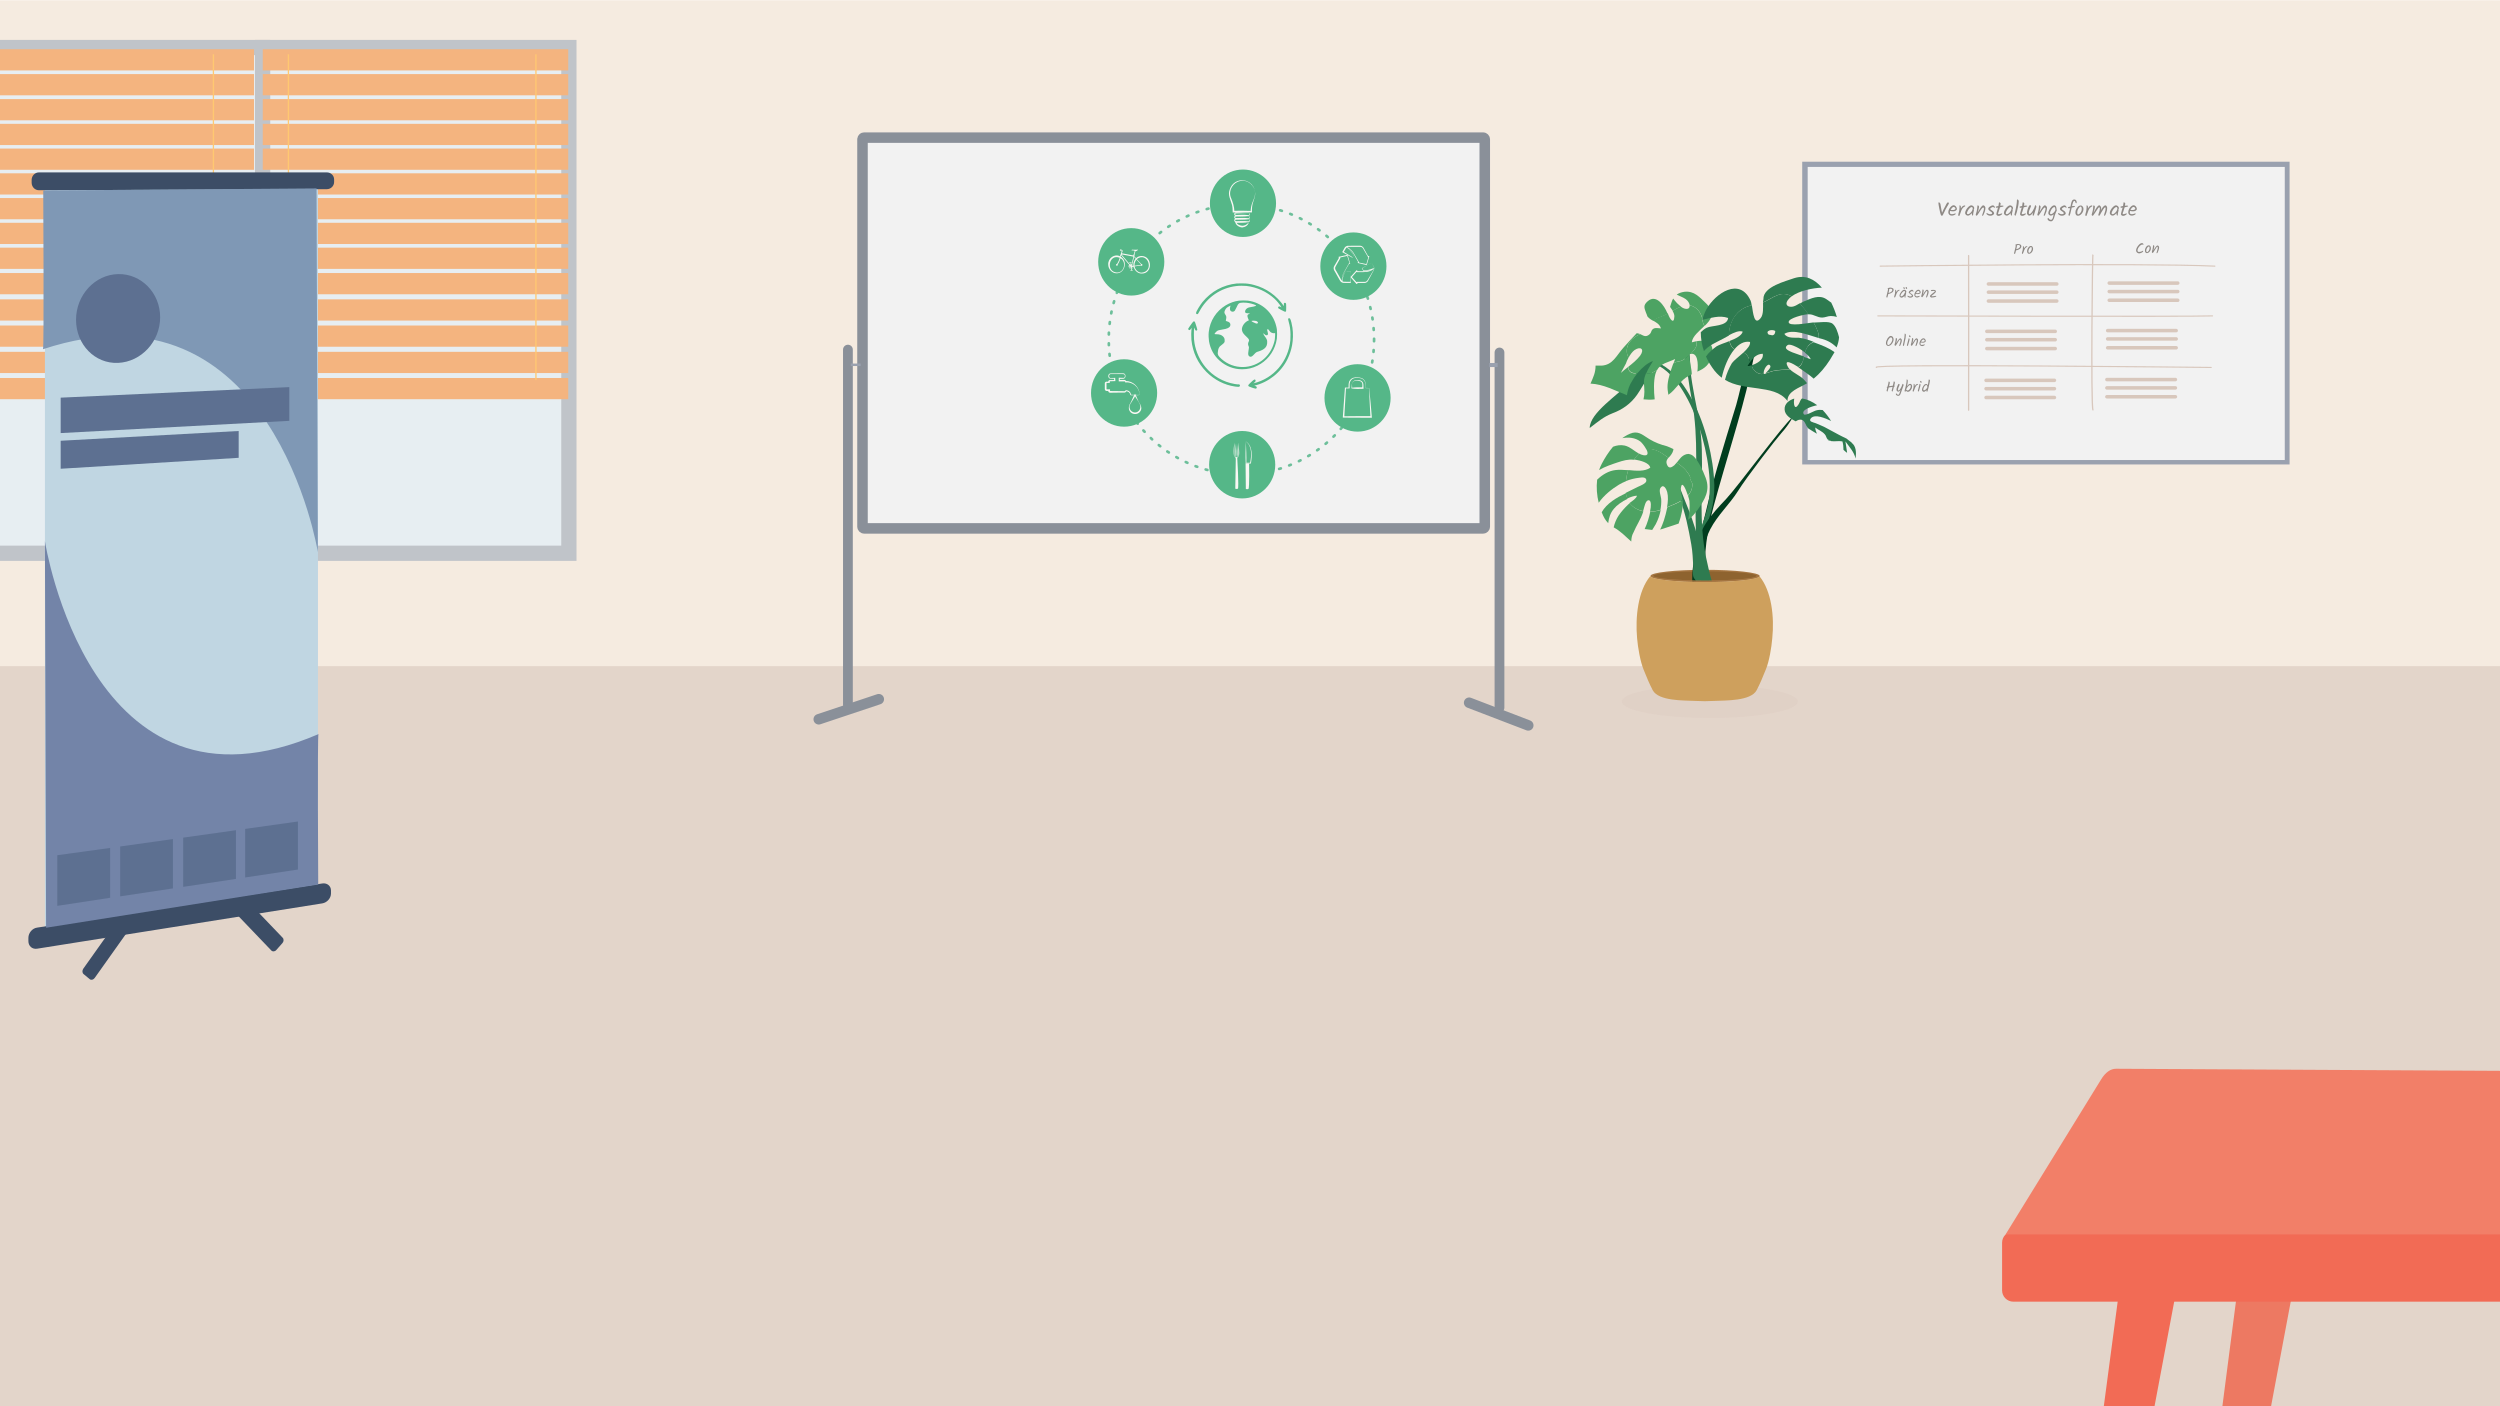 <?xml version="1.0" encoding="utf-8"?>
<!-- Generator: Adobe Illustrator 26.5.1, SVG Export Plug-In . SVG Version: 6.00 Build 0)  -->
<svg version="1.1" id="Ebene_1" xmlns="http://www.w3.org/2000/svg" xmlns:xlink="http://www.w3.org/1999/xlink" x="0px" y="0px"
	 viewBox="0 0 1920 1080" style="enable-background:new 0 0 1920 1080;" xml:space="preserve">
<style type="text/css">
	.st0{fill:#E3D5CA;}
	.st1{fill:#F5EBE0;}
	.st2{fill:#E7EEF2;stroke:#C0C4C9;stroke-width:11.72;stroke-miterlimit:10;}
	.st3{fill:#F4B47F;}
	.st4{fill:none;stroke:#FFC871;stroke-miterlimit:10;}
	.st5{fill:#C0D6E2;}
	.st6{fill:#3C4D66;}
	.st7{fill:#7384A8;}
	.st8{fill:#7F98B5;}
	.st9{fill:#5D7091;}
	.st10{fill:#F2F2F2;stroke:#8A9099;stroke-width:8.08;stroke-miterlimit:10;}
	.st11{fill:none;stroke:#6DBF9A;stroke-width:2.07;stroke-linecap:round;stroke-miterlimit:10;stroke-dasharray:0,0,1.36,6.81;}
	.st12{fill:#55B788;}
	.st13{fill:#F9F7F4;}
	.st14{fill:none;}
	.st15{fill:none;stroke:#8A9099;stroke-width:7.51;stroke-linecap:round;stroke-miterlimit:10;}
	.st16{fill:none;stroke:#8A9099;stroke-width:8.08;stroke-linecap:round;stroke-miterlimit:10;}
	.st17{fill:#9AA1AF;}
	.st18{fill:#F2F2F2;}
	.st19{fill:none;stroke:#D8C7BC;stroke-width:0.89;stroke-linecap:round;stroke-miterlimit:10;}
	.st20{fill:none;stroke:#D8C7BC;stroke-width:1.01;stroke-linecap:round;stroke-miterlimit:10;}
	.st21{enable-background:new    ;}
	.st22{fill:#8E8985;}
	.st23{fill:none;stroke:#D8C7BC;stroke-width:2.71;stroke-linecap:round;stroke-miterlimit:10;}
	.st24{fill:#A57541;}
	.st25{fill:#8E632F;}
	.st26{fill:#003D1E;}
	.st27{fill:#2E7B50;}
	.st28{fill:#4DA363;}
	.st29{opacity:0.3;fill:#D8C7BC;enable-background:new    ;}
	.st30{fill:#CEA05D;}
	.st31{fill:#F26B55;}
	.st32{fill:#ED7962;}
	.st33{fill:#F27F68;}
</style>
<g>
	<g id="HG">
		<rect x="0" y="493.7" class="st0" width="1922.2" height="586.4"/>
		<rect x="-2" y="0.2" class="st1" width="1922.2" height="511.4"/>
		<rect x="-33.5" y="36.5" class="st2" width="235.2" height="388.4"/>
		<rect x="201.7" y="36.5" class="st2" width="235.2" height="388.4"/>
		<g id="Ebene_18">
			<g>
				<rect x="201.8" y="37.8" class="st3" width="234.6" height="16.3"/>
				<rect x="201.8" y="56.9" class="st3" width="234.6" height="16.3"/>
				<rect x="201.8" y="76.1" class="st3" width="234.6" height="16.3"/>
				<rect x="201.8" y="95.1" class="st3" width="234.6" height="16.3"/>
				<rect x="201.8" y="114.1" class="st3" width="234.6" height="16.3"/>
				<rect x="201.8" y="133.1" class="st3" width="234.6" height="16.3"/>
				<rect x="201.8" y="152.1" class="st3" width="234.6" height="16.3"/>
				<rect x="201.8" y="171.1" class="st3" width="234.6" height="16.3"/>
				<rect x="201.8" y="190.2" class="st3" width="234.6" height="16.3"/>
				<rect x="201.8" y="209.7" class="st3" width="234.6" height="16.3"/>
				<rect x="201.8" y="229.9" class="st3" width="234.6" height="16.3"/>
				<rect x="201.8" y="250" class="st3" width="234.6" height="16.3"/>
				<rect x="201.8" y="270.2" class="st3" width="234.6" height="16.3"/>
				<rect x="201.8" y="290.3" class="st3" width="234.6" height="16.3"/>
			</g>
			<g>
				<rect x="-45.1" y="37.8" class="st3" width="240.2" height="16.3"/>
				<rect x="-45.1" y="56.9" class="st3" width="240.2" height="16.3"/>
				<rect x="-45.1" y="76.1" class="st3" width="240.2" height="16.3"/>
				<rect x="-45.1" y="95.1" class="st3" width="240.2" height="16.3"/>
				<rect x="-45.1" y="114.1" class="st3" width="240.2" height="16.3"/>
				<rect x="-45.1" y="133.1" class="st3" width="240.2" height="16.3"/>
				<rect x="-45.1" y="152.1" class="st3" width="240.2" height="16.3"/>
				<rect x="-45.1" y="171.1" class="st3" width="240.2" height="16.3"/>
				<rect x="-45.1" y="190.2" class="st3" width="240.2" height="16.3"/>
				<rect x="-45.1" y="209.7" class="st3" width="240.2" height="16.3"/>
				<rect x="-45.1" y="229.9" class="st3" width="240.2" height="16.3"/>
				<rect x="-45.1" y="250" class="st3" width="240.2" height="16.3"/>
				<rect x="-45.1" y="270.2" class="st3" width="240.2" height="16.3"/>
				<rect x="-45.1" y="290.3" class="st3" width="240.2" height="16.3"/>
			</g>
			<line class="st4" x1="163.9" y1="41.7" x2="163.9" y2="291.9"/>
			<line class="st4" x1="221.5" y1="41.7" x2="221.5" y2="291.9"/>
			<line class="st4" x1="411.6" y1="41.7" x2="411.6" y2="291.9"/>
		</g>
	</g>
	<g id="Banner">
		<g>
			<g>
				<g>
					<polygon class="st5" points="244.2,686 34.5,718.8 34.5,144.2 244.2,143.6 					"/>
					<path class="st6" d="M251,145.3l-221.1,0.8c-3.1,0-5.6-2.6-5.6-5.8v-2.1c0-3.2,2.5-5.8,5.6-5.8H251c3.1,0,5.6,2.4,5.6,5.4v2
						C256.6,142.8,254.1,145.3,251,145.3L251,145.3z"/>
					<path class="st6" d="M247.5,693.8l-219,34.8c-3.7,0.6-6.7-2-6.7-5.8v-2.5c0-3.8,3-7.4,6.7-7.9l219-33.9
						c3.7-0.6,6.7,1.9,6.7,5.4v2.3C254.2,689.8,251.2,693.2,247.5,693.8L247.5,693.8z"/>
					<path class="st6" d="M68.9,752l-4.7-3.9c-1.1-0.9-1.2-2.8-0.2-4.2l26.7-37.6c1-1.4,2.7-1.7,3.8-0.8l4.7,3.9
						c1.1,0.9,1.2,2.8,0.2,4.1l-26.7,37.6C71.7,752.5,70,752.9,68.9,752L68.9,752z"/>
					<path class="st6" d="M212.2,729.6l4.7-5.3c1.1-1.2,1.2-3.1,0.2-4.1l-26.7-27.9c-1-1-2.7-0.9-3.8,0.4l-4.7,5.3
						c-1.1,1.2-1.2,3.1-0.2,4.1l26.7,27.9C209.4,731,211.1,730.9,212.2,729.6z"/>
				</g>
				<path class="st7" d="M34.5,415.6c0,0,34.4,223.8,210.1,148.2c-0.9-0.4-0.2,115.5-0.2,115.5l-209,33.2L34.5,415.6L34.5,415.6z"/>
			</g>
			<path class="st8" d="M244.1,424c0,0-34.5-214.1-211.1-155.8c0.9,0.5,0.2-121.9,0.2-121.9l209.9-1.6L244.1,424L244.1,424z"/>
			<path class="st9" d="M123,243.6c0,18.7-14.5,34.3-32.3,35.1s-32.3-14.1-32.3-33.1s14.5-34.7,32.3-35.1S123,225,123,243.6z"/>
			<polygon class="st9" points="222.2,323.2 46.6,332.6 46.6,305.4 222.2,297.3 			"/>
			<polygon class="st9" points="183.3,351.6 46.6,360 46.6,338.5 183.3,331 			"/>
			<polygon class="st9" points="84.6,689.5 44,695.7 44,656.8 84.6,651.2 			"/>
			<polygon class="st9" points="132.8,682.3 92.3,688.4 92.3,650.1 132.8,644.4 			"/>
			<polygon class="st9" points="181.2,675 140.7,681.1 140.7,643.3 181.2,637.6 			"/>
			<polygon class="st9" points="228.8,667.8 188.3,673.9 188.3,636.6 228.8,630.9 			"/>
		</g>
	</g>
	<g id="Whiteboard">
		<g>
			<path class="st10" d="M663.7,105.7h475.3c0.7,0,1.3,0.6,1.3,1.3v297.5c0,0.7-0.6,1.3-1.3,1.3H663.7c-0.7,0-1.3-0.6-1.3-1.3V106.9
				C662.5,106.2,663,105.7,663.7,105.7z"/>
			<g>
				<ellipse class="st11" cx="953.4" cy="260.7" rx="101.9" ry="103.7"/>
				<ellipse class="st12" cx="868.8" cy="201.1" rx="25.4" ry="25.9"/>
				<ellipse class="st12" cx="863.3" cy="301.8" rx="25.4" ry="25.9"/>
				<ellipse class="st12" cx="954" cy="356.9" rx="25.4" ry="25.9"/>
				<ellipse class="st12" cx="954.6" cy="156.1" rx="25.4" ry="25.9"/>
				<ellipse class="st12" cx="1039.4" cy="204.4" rx="25.4" ry="25.9"/>
				<ellipse class="st12" cx="1042.6" cy="305.6" rx="25.4" ry="25.9"/>
				<g>
					<path class="st13" d="M963.9,148.6c0.2-5.8-5.5-10.8-11.2-9.6c-5.6,0.9-9.4,7.1-7.5,12.4c1.4,3.5,2.9,7.3,2.7,11.1l-0.6-0.6
						c4.6-0.1,9.1-0.1,13.7,0.1l-0.5,0.5c0-2.4,0.5-4.9,1.4-7.1C962.7,153.2,963.9,151.1,963.9,148.6L963.9,148.6L963.9,148.6z
						 M964,148.6c0.1,2.4-1.1,4.7-1.7,7c-0.7,2.3-0.9,4.6-0.8,7v0.5h-0.5c-4.8,0.1-9.5,0.1-14.3,0.1l0-0.6c0-1.9-0.1-3.7-0.6-5.5
						c-1-3.6-3.2-7.4-1.8-11.2C947.8,134.5,963.6,136.8,964,148.6L964,148.6L964,148.6z"/>
					<path class="st13" d="M958.7,163.6c-3,0-6.4,0.3-9.5,0.3c-0.8,0-0.7,1.2,0,1.2c3.2-0.1,6.3-0.3,9.5,0.1
						C959.8,165.3,959.9,163.6,958.7,163.6L958.7,163.6z M958.7,163.4c0.6,0,1.1,0.5,1.2,1.1c0.1,0.6-0.4,1.3-1.1,1.3
						c-3.2,0.4-6.3,0.3-9.5,0.1c-1.8-0.1-1.9-2.8,0-2.9C952.3,163.1,955.7,163.5,958.7,163.4L958.7,163.4L958.7,163.4z"/>
					<path class="st13" d="M958.7,166c-3,0-6.4,0.3-9.5,0.3c-0.8,0-0.7,1.2,0,1.2c3.2-0.1,6.3-0.3,9.5,0.1
						C959.8,167.7,959.9,166,958.7,166L958.7,166z M958.7,165.8c0.6,0,1.1,0.5,1.2,1.1c0.1,0.6-0.4,1.3-1.1,1.3
						c-3.2,0.4-6.3,0.3-9.5,0.1c-1.8-0.1-1.9-2.8,0-2.9C952.3,165.5,955.7,165.9,958.7,165.8L958.7,165.8L958.7,165.8z"/>
					<path class="st13" d="M958.7,168.4c-3,0-6.4,0.3-9.5,0.3c-0.8,0-0.7,1.2,0,1.2c3.2-0.1,6.3-0.3,9.5,0.1
						C959.8,170.1,959.9,168.4,958.7,168.4L958.7,168.4z M958.7,168.2c0.6,0,1.1,0.5,1.2,1.1c0.1,0.6-0.4,1.3-1.1,1.3
						c-3.2,0.4-6.3,0.3-9.5,0.1c-1.8-0.1-1.9-2.8,0-2.9C952.3,167.9,955.7,168.3,958.7,168.2L958.7,168.2L958.7,168.2z"/>
					<path class="st13" d="M958.9,170.7l-9.8,0.4l0.4-0.5c0.6,1.9,2.7,2.6,4.6,2.8C955.5,173.4,957.9,172.6,958.9,170.7L958.9,170.7
						L958.9,170.7z M959,170.7c-0.3,2.4-2.8,3.8-5,4c-2.5-0.2-5-1.8-5.4-4.4C951.6,170.4,956,170.6,959,170.7L959,170.7L959,170.7z"
						/>
				</g>
				<g>
					<path class="st13" d="M1054.9,204.6l-1.6-2.9c-2.1,1.4-4.8,2.9-7.2,4.4l0.1-0.2c0.2,0.4,0.9,1.5,1.1,1.9c0-0.1-0.1-0.1-0.1-0.1
						h0h0.1c2.5-0.1,5.1-0.6,7.4-1.7c0.3-0.2,0.5,0.2,0.3,0.4c0,0-0.1,0.1-0.1,0.1l-0.3,0.3c-2.8,2.4-6.9,2.2-10.3,2.2
						c-0.5,0-1.8,0-2.2,0c-0.5,0-0.3-0.6-0.4-0.9c0,0,0-0.1,0-0.1c0,0.2,0.4,0.5,0.6,0.2l-4.3,4.9c-0.1,0.1,0.1-0.1,0.1-0.3
						c0-0.2-0.1-0.3-0.1-0.3l0,0l4.4,4.9c-0.2-0.3-0.8-0.1-0.8,0.3c0,0,0,0,0,0l0,0v-0.1c0-0.2,0-0.5,0-0.7c0-0.2,0.3-0.4,0.5-0.4
						c0.1,0,0.2,0,0.3,0c1.4,0,3,0,4.4,0l1.3,0c0.8,0,1.6-0.5,2-1.1c0.5-0.7,3-5,3.5-5.8C1054.4,208.1,1055.9,206.4,1054.9,204.6
						L1054.9,204.6L1054.9,204.6z M1055,204.6c1.1,1.8-0.3,3.5-1.1,5.1l-2.6,4.8c-0.4,0.8-0.9,1.9-1.7,2.3c-0.7,0.6-2,0.5-2.8,0.5
						c-1.5,0-3.2,0-4.7,0c0.2,0,0.5-0.2,0.4-0.4c0,0,0,0.3,0,0.4v0.2v0.1c0.1,0.4-0.5,0.7-0.8,0.4l-4.3-4.9l0,0c0,0-0.1-0.1-0.1-0.3
						c0-0.2,0.1-0.3,0.1-0.3l0,0l4.4-4.9h0l0,0c0.2-0.2,0.6,0,0.6,0.3c0,0.2,0,0.5,0,0.7c0,0,0,0,0,0c0-0.1-0.1-0.3-0.2-0.3
						c-0.2,0-0.1,0-0.1,0c0.2,0,0.5,0,0.7,0c3.9-0.1,8.7,0.7,11.9-2.2l0,0l0,0c0,0-0.1,0.1-0.1,0.2c0,0.1,0.2,0.3,0.3,0.2
						c-2.2,1-4.5,1.5-6.9,1.6l-0.8,0c-0.1,0-0.2,0-0.2-0.1c-0.2-0.5-0.8-1.5-1.1-2c2.5-1.4,5-2.8,7.4-4.3l0,0L1055,204.6L1055,204.6
						L1055,204.6z"/>
					<path class="st13" d="M1039.5,196c-1.3-2.2-3-4.4-5.1-5.9c-0.1,0-0.1-0.1-0.1-0.2c0.1-0.1,0.1-0.1,0.2-0.1
						c2.5,0.9,4.4,3.1,5.6,5.4c0.9,1.5,2.5,4.3,3.4,5.8c0.1,0.1,0.1,0.2,0.2,0.3c0.1,0.1-0.1,0.3-0.1,0.3c-0.1,0.1-0.3,0.2-0.5,0.3
						l0,0c0,0,0,0,0.1-0.1c0,0,0.1-0.1,0.1-0.1c0-0.1-0.1-0.2-0.2-0.2l6.5,1.4c0.1,0-0.1-0.1-0.2,0c-0.1,0.1-0.1,0.2-0.1,0.2v0
						l1.8-6.3c-0.1,0.2,0.2,0.5,0.5,0.4c0,0,0,0,0,0l0,0c-0.1,0-0.2,0.1-0.3,0.2c-0.2,0.1-0.4,0.3-0.6,0.1c-0.1-0.1-0.1-0.1-0.1-0.1
						c0-0.1-0.5-0.8-0.5-0.9c-0.5-0.9-2-3.4-2.5-4.3l-0.8-1.4c-0.5-0.9-1.4-1.3-2.4-1.2c-1.1,0-7.1,0-8.3,0
						c-1.1-0.1-1.9,0.3-2.5,1.2l-1.7,2.9l-0.1-0.4c2.4,1.5,4.8,2.9,7.2,4.4l-0.2,0L1039.5,196L1039.5,196L1039.5,196z M1039.6,196.1
						l-0.9,1.7l-0.1,0.1c-2.6-1.4-5.2-2.9-7.8-4.3l0.2-0.3l1.6-2.9c0.4-0.8,1.3-1.4,2.2-1.6c1.8-0.1,7.4-0.1,9.2-0.1
						c1.2-0.1,2.6,0.5,3.2,1.6l0.8,1.5c0.8,1.4,2.2,3.9,2.9,5.2c-0.1-0.2-0.3-0.2-0.5-0.1h0l0.2-0.1l0.2-0.1l0.1-0.1l0.1,0
						c0.3-0.2,0.6,0.1,0.6,0.4c0,0-1.9,6.3-1.9,6.3v0c0,0,0,0.1-0.2,0.2c-0.1,0.1-0.2,0-0.2,0h0l-6.4-1.5c-0.3-0.1-0.2-0.4-0.1-0.5
						c0.1-0.1,0.3-0.2,0.4-0.2l0.1-0.1c0-0.1-0.2,0.1-0.1,0.3c0.1,0.1,0,0,0,0c-0.4-0.6-1.2-2.1-1.5-2.7c-1.8-3.1-3.5-7.3-7.1-8.7
						l-0.1-0.1h0c0,0,0,0,0,0c0.1,0,0.1,0,0.1-0.1s0-0.1,0-0.1l0,0C1036.7,191.6,1038.4,193.6,1039.6,196.1L1039.6,196.1
						L1039.6,196.1z"/>
					<path class="st13" d="M1033.3,208.6c-1.3,2.3-2.2,4.9-2.4,7.6c0,0.1-0.2,0.1-0.2,0c-0.1-0.6-0.2-1.3-0.1-2c0.1-2,0.8-4,1.9-5.8
						l0,0l0.1,0.3h-0.3l0.2-0.3c0.9-1.6,2.5-4.5,3.4-6c0-0.1,0.2-0.3,0.2-0.3c0,0,0,0,0.1-0.1c0.1-0.1,0.3,0,0.3,0
						c0.1,0.1,0.3,0.2,0.5,0.3c0,0,0,0-0.1,0c-0.2,0-0.3,0.1-0.3,0.3l-2-6.3l0.3,0.2l-6.4,1.4c0.3-0.1,0.3-0.5,0.1-0.6
						c0.1,0.1,0.3,0.1,0.4,0.2c0.2,0.1,0.4,0.1,0.4,0.5c-0.1,0.2-0.1,0.1,0,0.1l0,0l0,0.1c-0.8,1.4-2.3,4.1-3.1,5.5
						c-0.6,1-1.2,1.9-0.8,3c0.1,0.5,0.5,1,0.8,1.5c0.6,1,2.1,3.6,2.6,4.6c0.4,0.7,1.2,2.4,1.8,2.9c0.8,0.9,1.9,0.7,3.1,0.7l3.6,0
						l-0.3,0.3c0.1-2.8,0.1-5.6,0.2-8.3l0.2,0.2C1035.9,208.7,1034.3,208.7,1033.3,208.6L1033.3,208.6L1033.3,208.6z M1033.2,208.6
						c1.1-0.1,2.7-0.1,3.8-0.1h0.2v0.2c0.1,2.8,0.1,5.6,0.2,8.3v0.3h-0.3l-3.6,0c-1.2,0-2.7,0.1-3.7-0.9c-0.4-0.4-0.8-1.1-1.1-1.6
						l-0.9-1.6c-0.6-1-2.1-3.6-2.6-4.6c-0.7-1-1.3-2.4-0.8-3.7c0.3-0.7,0.6-1.1,0.9-1.6c0.8-1.4,2.3-4,3.1-5.4c0,0,0.1-0.1,0.1-0.2
						c0,0,0-0.1,0,0.1c-0.1,0.2,0.2,0.4,0.2,0.3l-0.2-0.1l-0.2-0.1l-0.1-0.1l-0.1,0h0c-0.2-0.1-0.2-0.6,0.1-0.6l6.4-1.4l0.3-0.1
						l0.1,0.3l1.9,6.3c0.1,0.2-0.2,0.4-0.4,0.3c-0.1-0.1-0.3-0.2-0.4-0.2c-0.2-0.1,0,0.1,0.2-0.1c0.1-0.1,0-0.1,0.1-0.1l0,0
						l-0.1,0.1c-0.9,1.6-2.6,4.5-3.6,6.2c0,0-0.2-0.3-0.2-0.3h0.6l-0.5,0.3c-1.1,1.9-2.2,4.8-1.8,7.2l0,0.1v0.1c0-0.1-0.2-0.1-0.2,0
						c0,0.1,0,0,0,0C1030.9,213.4,1031.9,210.9,1033.2,208.6L1033.2,208.6L1033.2,208.6z"/>
				</g>
				<g>
					<path class="st13" d="M875.1,302.8c-0.2-5.6-5.5-9.8-11-9.1c0-0.2,0.1-0.7-0.2-0.8c0,0-1.5,0-1.5,0c-0.4,0-2.9,0-3.2,0
						c0-0.7,0-2.1,0-2.8h0.5l3.2,0.1c0.7,0,1-0.7,1-1.4c0.2-1.7-1.5-1.5-2.7-1.5l-3.3,0c-1.1,0-2.2,0-3.3,0l-1.6,0
						c-0.5,0-0.9,0.4-1.1,0.8c-0.2,0.8-0.1,2.2,1,2.2c0.2,0,3.5-0.1,3.6-0.1c0,0.2,0,1.9,0.1,2.1l0,0.4h-0.4l-2.7,0.1h-0.7
						c-0.2,0-0.5,0-0.5,0.2c0,0.3,0,0.8,0,1.1c-0.4,0-1.5,0-1.8,0h-0.3H850h0c-0.2,0-0.2,0.3-0.2,0.5v0.7c0,0.7,0,2,0,2.6v0.7
						c0,0.1,0,0.4,0.2,0.4c0.7,0,1.8,0,2.5,0c0,0.2,0,0.8,0,1.1c0,0.1,0,0.2,0.2,0.2c2.8,0,6.1,0,8.9,0.1c0.5,0,2.1,0.1,2.5,0
						c0.3-0.1,0.2-0.5,0.2-0.7c0.7,0,1.4,0,2,0.3c1.1,0.4,1.9,1.4,2.2,2.5c0.1,0.2,0,0.5,0.2,0.6c0.2,0.1,0.4,0.1,0.6,0.1
						c1.5,0.1,3.2,0.1,4.7,0.1C874.4,303.3,875.1,303.4,875.1,302.8L875.1,302.8L875.1,302.8z M875.2,302.8c0,0.7-0.8,0.7-1.3,0.7
						c-1.5,0-3.2,0-4.7,0.1c-0.5,0-1,0-1.2-0.6c-0.3-1.6-1.8-2.7-3.5-2.4l0.4-0.4c0.1,0.7-0.6,1.3-1.3,1.3l-0.4,0l-1.8,0
						c-2,0.1-5,0.1-7.1,0.1h-1.8c-0.7,0.1-1.5-0.7-1.4-1.5v-0.4l0.6,0.6c-0.3,0-1.5,0-1.8,0c-0.7,0-1.3-0.6-1.4-1.3
						c0-1.1,0-2.5,0-3.7c0-0.3,0-0.7,0-1c0-0.7,0.8-1.3,1.5-1.2h0.3h1.3l-0.5,0.5v-0.3c-0.1-0.7,0.5-1.4,1.2-1.4c0.3,0,0.8,0,1,0
						l2.7,0l-0.4,0.4l0-1.8l0.4,0.4l-3.3-0.1c-2.1-0.2-2-3.9,0.1-4c3.1,0,6.7,0,9.9-0.1c2.2,0.1,2.3,3.9,0.1,4.2
						c-1.2,0-2.2,0.1-3.3,0.1l0.5-0.5l0,1.8l-0.5-0.5c0.9,0,3.2,0,4,0c0.7-0.1,1.4,0.6,1.4,1.3l-0.5-0.5
						C870.2,292.5,875.1,297.3,875.2,302.8L875.2,302.8L875.2,302.8z"/>
					<path class="st13" d="M874.7,309.1c-1-1.9-2.4-3.6-3.5-5.5h0.9c-1,2.2-2.5,4.1-3.7,6.2c-0.7,1-1.1,2.1-0.9,3.3
						c0.5,3.5,4.9,5,7.2,2.3C876.3,313.5,876,311,874.7,309.1L874.7,309.1L874.7,309.1z M874.8,309.1c1.5,2.1,2.6,4.7,0.8,7
						c-1.6,2.3-5.2,2.5-7.2,0.6c-2-1.9-1.8-4.9-0.3-7c1.3-2.4,2.1-5,3.6-7.3C872.9,304.5,873.6,306.9,874.8,309.1L874.8,309.1
						L874.8,309.1z"/>
				</g>
				<g>
					<path class="st13" d="M1051.4,298.1l-2.6,0h-0.1c-0.1-2,0.3-4.2-1-5.8c-1.2-1.7-3.2-2.1-5.2-2c-1,0-2-0.1-2.9,0.3
						c-1.8,0.6-3.1,2.5-3.1,4.4l0,3v0.3c-0.1,0-2.9,0-3.1,0l0.3-0.3l-1.3,22.2l-0.5-0.5l10.6-0.1c3.1,0,7.4,0,10.6,0l-0.6,0.6
						C1052.1,314,1051.7,304.6,1051.4,298.1L1051.4,298.1L1051.4,298.1z M1051.5,298c0.7,6.8,1.6,16,2.1,22.8c-0.1,0-5.6,0.1-5.9,0
						c-3.9,0.1-12.4-0.1-16.4-0.1l0-0.5l1.6-22.2l0-0.3h0.3l2.8,0l-0.3,0.3c0.1-2-0.3-4.3,1.1-6c1.2-1.8,3.5-2.4,5.6-2.1
						c2-0.1,4.3,0.4,5.5,2.2c1.3,1.7,0.9,3.9,0.9,5.9l-0.1-0.1L1051.5,298L1051.5,298L1051.5,298z"/>
					<path class="st13" d="M1038.2,295.3c0-1.6,1.3-3.1,2.9-3.2l0.9,0c0.6,0,1.2-0.1,1.8-0.1c1.4,0,2.7,1,3.1,2.3
						c0.2,0.6,0.2,1.4,0.2,2l0.1,1.8l0,0.5c-1.6,0-3.2,0.1-4.8,0.1c-1.5,0-3-0.2-4.5-0.4C1038.1,297.3,1038.1,296.3,1038.2,295.3
						L1038.2,295.3L1038.2,295.3z M1038.3,295.3c0,0.9,0.1,1.9,0.2,2.8l-0.3-0.3c2.8-0.4,5.6-0.4,8.5-0.3l-0.5,0.5l0.1-1.8l0-0.9
						c0.1-1.4-1-2.6-2.4-2.7l-1.8-0.1c-0.6,0-1.2-0.1-1.8,0.1C1039.2,292.9,1038.2,294,1038.3,295.3L1038.3,295.3L1038.3,295.3z"/>
				</g>
				<path class="st13" d="M876.8,196.6c-1.7,0-3.2,0.6-4.3,1.7c0,0-1.3-1.4-1.4-1.5l0.2-0.8l0.1,0l0.1-0.4l-0.2-0.1l0.7-2.6
					c0.8,0.1,1-0.4,1.8-0.8c0.1-0.1,0.2-0.2,0.2-0.4c-0.9,0.1-2.6,0.2-3.4,0.1c-0.3,0-1.3-0.2-1.5,0.2c-0.1,0.1,0,0.2,0,0.3l0,0
					c0,0.1,1.1,0,1.2,0c0.5,0,0.8,0.3,1.2,0.4c-0.1,0.5-0.5,2.1-0.7,2.6l-0.2-0.1l-0.1,0.4l0.1,0l-0.2,0.6l-8.9-1.7l0.3-0.8l0.2,0.1
					l0.2-0.4l-0.2-0.1l0.1-0.4c0.2-0.5-0.2-1-0.7-1c-0.1-0.4-0.6-0.3-0.9-0.3c-0.6,0-0.6,0.9,0,0.9c0.2,0,0.7,0.1,0.8-0.1
					c0.6,0,0.3,0.4,0.2,0.7l-0.2-0.1l-0.2,0.4l0.2,0.1l0,0l-1.2,3.3c-4.1-2.1-9.1,1.4-9,6.2c0,3.8,3,6.9,6.4,6.9
					c6.5,0.1,8.8-9.6,3.1-12.8l0.4-1.1l6.2,7.3c-1,1.2,0,3.3,1.5,3.1l0.2,1h-0.5v0h-0.2v0.5h0.2v0h1.3v0h0.2v-0.5H870v0h-0.5
					l-0.2-1.1c0.7-0.2,1.2-0.9,1.2-1.7h0.1c0.6,3.2,3.3,5.6,6.3,5.5C885.3,210.2,885.2,196.8,876.8,196.6L876.8,196.6z M869.8,204.2
					l-0.3,0.1l-0.3,0l0.2-0.9C869.7,203.6,870.2,204,869.8,204.2L869.8,204.2z M868.2,203.3c0,0.1,0.1,0.3,0.1,0.4l-0.3-0.3
					C868.1,203.3,868.2,203.3,868.2,203.3z M869.5,203.1l1.5-5.7l1.2,1.3c-1.3,1.4-2,3.4-1.7,5.5h-0.1
					C870.2,203.8,869.9,203.4,869.5,203.1L869.5,203.1z M876.8,209.4c-2.7,0-4.9-2.1-5.5-4.8l4.9-0.7c0.4,0.5,1.2,0.2,1.2-0.4
					c0-0.4-0.4-0.8-0.8-0.7l-3.6-3.8C881.4,192.7,887,208.4,876.8,209.4L876.8,209.4z M871.3,203.5c0-1.6,0.6-3,1.5-4.1l3.5,3.7
					c-0.1,0.1-0.1,0.2-0.1,0.3l-4.9,0.7C871.3,203.9,871.3,203.7,871.3,203.5L871.3,203.5z M857.8,209.3c-8.9-0.6-6.1-14.8,2.2-11.3
					c-0.5,1.6-1.2,3.3-2.1,4.7c-0.9-0.2-1.1,1.4-0.1,1.4c0.5,0,0.8-0.6,0.6-1c1-1.4,1.6-3.1,2.2-4.8
					C865.4,201.2,863.4,209.5,857.8,209.3L857.8,209.3z M861.6,195.4c2.2,0.4,6.7,1.3,8.9,1.7L869,203c-0.2,0-0.3,0-0.5,0l-0.2-1
					h0.5v0h0.2v-0.5h-0.2v0h-1.3v0h-0.2v0.5h0.2v0h0.5l0.2,1.1c-0.1,0-0.2,0.1-0.3,0.1l-6.4-7.5L861.6,195.4z M868.1,204.4
					c-0.3-0.1-0.9-0.2-0.5-0.6L868.1,204.4z M867.6,205.7c-0.2-0.2-0.6-1.2,0-1.1c0,0,0.6,0.2,0.6,0.2c0,0.1,0,0.3,0.1,0.4
					c0,0,0,0,0,0l-0.3,0.5C867.8,205.8,867.6,205.8,867.6,205.7L867.6,205.7z M868.7,206.4c-1,0-0.6-0.4-0.2-1c0,0,0.1,0,0.1,0
					c0.1,0.3,0.2,0.6,0.2,0.9C868.8,206.4,868.8,206.4,868.7,206.4L868.7,206.4z M869.2,206.3c0-0.2-0.1-0.5-0.1-0.7
					C869.2,205.8,869.5,206.1,869.2,206.3z M869.9,205.7c-0.1,0.1-0.3,0.1-0.4,0l-0.3-0.5c0,0,0,0,0,0c0-0.1,0.1-0.1,0.1-0.2
					l0.9-0.1C870.2,205.2,870.1,205.5,869.9,205.7L869.9,205.7z"/>
				<g>
					<path class="st13" d="M956.8,375.5c0,0,1.1,0.5,2,0s0.5-19.6,0.5-19.6h-2.7L956.8,375.5L956.8,375.5z"/>
					<path class="st13" d="M956.8,339c5.5,3.4,4.8,11.5,3.9,17h-0.2l-3.5,0h-0.3v-0.3C956.4,350.2,956.6,344.4,956.8,339L956.8,339
						L956.8,339z M956.8,339.1c0.2,4.9,0.6,11.8,0.4,16.6l-0.3-0.3l3.5,0l-0.3,0.2C961.1,350.2,961.9,342.7,956.8,339.1L956.8,339.1
						L956.8,339.1z"/>
				</g>
				<g>
					<path class="st13" d="M948.7,375.3c0,0,1.1,0.5,2,0s-0.5-23.9-0.5-23.9c0-0.3-0.7-0.5-1.1,0
						C949.1,351.6,948.7,375.3,948.7,375.3z"/>
					<path class="st13" d="M948.1,340c-0.1,2.7-0.2,5.7-0.1,8.4c0,0.9-0.1,1.9,0.3,2.7l0,0c-0.7-0.7-0.7-1.8-0.8-2.7
						C947.3,345.6,947.6,342.6,948.1,340L948.1,340L948.1,340z"/>
					<g>
						<line class="st14" x1="950" y1="340.7" x2="950.2" y2="351.7"/>
						<path class="st13" d="M950,340.7c0.1,3.6,0.8,7.5,0.2,11C949.6,348.1,949.8,344.2,950,340.7L950,340.7z"/>
					</g>
					<g>
						<line class="st14" x1="948.9" y1="340.5" x2="949.2" y2="352.8"/>
						<path class="st13" d="M949,340.5c0.1,4.1,0.8,8.4,0.2,12.3C948.6,348.8,948.8,344.4,949,340.5L949,340.5z"/>
					</g>
					<path class="st13" d="M951,340.1L951,340.1C951.1,340.1,951,340.1,951,340.1c0.1,0.1,0.1,0.4,0.1,0.6c0.2,1.6,0.4,3.3,0.5,4.9
						c0.1,1.4,0.2,2.9-0.1,4.3c-0.1,0.5-0.2,1-0.6,1.3l0,0c0.4-0.8,0.2-1.8,0.2-2.7c0-2.3,0-4.7-0.1-7
						C951,341.1,951,340.5,951,340.1L951,340.1L951,340.1L951,340.1C951.1,340.1,951,340.1,951,340.1C951,340.1,951,340.1,951,340.1
						L951,340.1L951,340.1z"/>
					<path class="st13" d="M948,350.8c1.1,0.3,2,0.2,3.1,0C950.4,351.6,948.8,351.7,948,350.8L948,350.8z"/>
				</g>
				<path class="st12" d="M980.1,250.3c-2.6-10.4-11.1-18-21.7-19.4c-1.6-0.2-5.3-0.2-6.9,0c-3.4,0.4-7.1,1.8-10,3.5
					c-7.5,4.5-12.3,12-13.2,20.7c-0.2,1.8-0.1,5,0.2,6.9l0,0c1,6,3.9,11.3,8.3,15.1c4.8,4.2,10.7,6.5,17.1,6.5
					c4.3,0,8.1-0.9,11.9-2.8c7-3.5,12.2-9.9,14.2-17.6c0.6-2.3,0.8-3.8,0.8-6.6C980.8,253.9,980.7,252.6,980.1,250.3L980.1,250.3
					L980.1,250.3z M940.2,259.6c-0.2-0.4-0.6-0.9-1-1.3c-1.2-1.1-2.7-1.6-4.8-1.6c-1.1,0-1.5-0.1-1.7-0.2c0.1-0.4,1.2-1.7,2.2-2.4
					c0.6-0.4,1.4-0.6,4.3-1.1c2.9-0.4,4.7-1.2,5.4-2.3c0.3-0.5,0.4-1.1,0.3-1.8c-0.3-1.1-1-1.7-2.5-2.1c-0.5-0.1-0.8-0.3-0.9-0.4
					c-0.1-0.1-0.1-0.1,0.1-1.1c0.4-1.8,0.3-2.4-0.5-3.6c-0.7-1-0.8-1.4-0.7-2.2c0.1-0.9,0.8-2.2,1.6-3c0.6-0.6,2.4-1.5,3.1-1.8
					c0,0,0,0,0,0c0,0.1-0.1,0.3-0.2,0.6c-0.4,1.3-0.4,2.5,0,3.1c0.3,0.6,0.9,0.9,1.6,1c0.8,0,1.5-0.3,1.9-0.9
					c0.2-0.3,0.8-1.6,1.2-2.3c1.5-3.4,1.9-3.7,5.2-3.8c0.5,0,1.6,0,2.3,0.1c2.4,0.2,5.4,1,7.2,1.8c0.3,0.1,0.4,0.2,0.4,0.2
					c0,0.3-0.7,0.8-3.2,1.2c-0.8,0.1-1.8,0.3-2.2,0.4c-1.2,0.3-2.3,1.1-2.8,2.1c-0.3,0.6-0.3,1.1-0.2,1.6c0.2,0.5,0.8,0.8,2,0.8
					c1.1,0,1.4,0.1,1.5,0.4c0,0,0,0,0,0c0,0-0.1,0-0.2,0.1c-1.1,0.2-1.6,0.8-1.6,1.6c0,0.6,0.6,2.2,1,3l0.2,0.3l-0.3,0.1
					c-2.7,1.1-4.8,3.8-5.1,6.4c-0.1,0.9,0.2,2.1,0.8,3.1c0.5,0.9,2.2,2.6,3.5,3.8c0.8,0.7,1.1,1.3,1.2,1.9c0,0.3,0,0.4-0.3,1.1
					c-0.6,1.2-0.7,2.2-0.1,3.4c0.4,0.8,0.4,1.4,0,3.2c-0.3,1.6-0.4,3.1-0.1,3.8c0.2,0.6,1,1.2,1.5,1.2c1,0,1.5-0.4,2.9-1.9
					c1.5-1.6,1.7-1.7,3.4-2.2c2.5-0.8,3.9-1.6,5-2.7c1.2-1.2,1.7-2.8,1.6-4.8c0-0.9-0.1-1.2-0.5-2c-0.2-0.5-0.8-1.4-1.3-2
					c-0.8-1.1-1.1-1.7-1.2-2.4c0,0,0,0,0-0.1c0.1,0.1,0.3,0.2,0.7,0.6c0.8,0.8,1.2,1,1.8,1c0.5,0,0.8-0.2,0.9-0.4
					c0.3-0.5,0.3-1.2-0.1-2.4c-0.3-0.9-0.4-1.4-0.3-1.6c0-0.1,0.1-0.2,0.4-0.2c0.3-0.1,0.4-0.1,1.2,1c0.4,0.6,0.9,1.1,1.2,1.3
					c1,0.7,2.4,0.9,3.3,0.6l0,1.7c-0.1,2.3-0.2,3.7-0.8,5.6c-1.5,5.5-4.8,10.4-9.3,13.8c-10.1,7.6-24.1,6.4-32.6-2.7
					c-0.7-0.7-1.1-1.4-1.2-1.9c-0.2-0.7-0.2-1-0.1-1.8c0.2-2.7,0.9-4.2,2.6-5.3c1.2-0.8,2.3-1.9,2.6-2.6
					C940.6,261.6,940.6,260.5,940.2,259.6L940.2,259.6L940.2,259.6z M965.7,248.4c-0.6,0.4-1.8-0.3-2.3-0.5c-0.6-0.2-2.9-1.3-2-1.5
					c0.6-0.2,2-0.1,2.7,0C965.5,246.5,966.8,247.7,965.7,248.4L965.7,248.4L965.7,248.4z M952.3,296.1c0,0.3-0.1,0.5-0.3,0.7
					c-0.2,0.2-0.6,0.3-1.1,0.3c-0.5,0-1.2-0.1-2.2-0.2c-8.5-1.2-16.1-5.2-22.2-11.3c-6.6-6.7-10.5-15-11.5-24.6
					c-0.2-2.5-0.2-6.3,0.2-9.2c-1.1,1.5-1.3,1.7-1.6,1.7c-0.4,0.1-0.7-0.1-0.9-0.4c-0.2-0.3-0.2-0.7,0-1l0.2-0.2
					c0.2-0.3,0.5-0.8,0.9-1.4c0.6-0.8,1.3-1.9,1.8-2.5c0.6-0.8,1-1.3,1.5-1.2c0.5,0.1,0.7,0.7,0.9,1.3c0.1,0.5,0.5,1.7,0.9,2.8
					c0.7,2.1,0.6,2.3,0.6,2.5c-0.2,0.4-0.5,0.6-0.9,0.5c-0.6-0.1-0.8-0.6-1.4-2.4c-0.3,1.7-0.3,2.9-0.3,5.5c0,3.1,0.1,4.2,0.5,6.7
					c1.2,6.8,4.1,13.1,8.5,18.4c5.7,6.8,13.6,11.3,22.3,12.8c0.7,0.1,1.7,0.3,2.2,0.3C951.6,295.1,952.3,295.2,952.3,296.1
					L952.3,296.1L952.3,296.1z M978.8,229.4c-6.1-5.5-13.3-8.8-21.6-9.8c-1.7-0.2-5.9-0.2-7.8,0.1c-5.9,0.7-11.5,2.8-16.3,6.1
					c-5.1,3.5-9.2,8.1-12.2,13.8c-0.6,1.2-0.9,1.7-1.5,1.7c-0.3,0-0.8-0.1-0.8-0.9c-0.1-1.1,3.2-6.3,4.9-8.4
					c6.8-8.3,15.9-13.2,26.4-14.3c1.6-0.1,7.1-0.1,8.6,0.2c2,0.3,3.1,0.5,4.8,1c9.1,2.4,17.2,8.1,22.7,16.2
					c-0.1-1.9-0.1-2.3,0.5-2.5c0.3-0.1,0.6-0.1,0.8,0.1c0.5,0.3,0.5,1,0.5,3.4c0,2.9,0,3.2-0.6,3.3c-0.3,0.1-0.7-0.1-0.9-0.2
					c-0.1,0-0.6-0.3-1.4-0.7l-1-0.5c-2-1-2.4-1.3-2.3-1.9c0.1-0.4,0.3-0.7,0.7-0.8c0.3,0,0.9,0.2,2,0.8l-0.2-0.2
					C982.6,233.4,980.5,231,978.8,229.4L978.8,229.4L978.8,229.4z M992.3,265.3c-0.7,3.7-1.8,6.9-3.4,10.3
					c-5,10.3-14.6,18-25.6,20.6c1.5,0.5,1.9,0.7,1.9,1.4c0,0.5-0.3,0.8-0.8,0.9l0,0c-0.5,0-2.2-0.6-2.9-0.8c-2.3-0.8-2.7-1-2.8-1.5
					c-0.1-0.5,0.3-0.9,1.4-2c3-2.9,3.3-2.8,3.7-2.7c0.3,0.1,0.5,0.4,0.5,0.7c0,0.4-0.1,0.8-0.4,1.1c-0.2,0.1-0.7,0.6-1.3,1.1
					c15.5-3.6,26.9-16.9,28.4-33.2c0.1-1,0.1-2.6,0.1-4.4c-0.1-3.9-0.4-6.1-1.4-9.7c-0.5-1.8-0.4-2-0.4-2.2c0.1-0.3,0.3-0.5,0.6-0.5
					c0.3-0.1,0.7,0.1,0.9,0.4c0.6,0.7,1.5,4.8,1.8,6.9C993.2,256.1,993.1,261,992.3,265.3L992.3,265.3L992.3,265.3z"/>
			</g>
			<line class="st15" x1="651.2" y1="268.5" x2="651.2" y2="541.4"/>
			<line class="st15" x1="1151.6" y1="270.7" x2="1151.6" y2="543.5"/>
			<line class="st16" x1="628.8" y1="552.4" x2="674.9" y2="537"/>
			<line class="st16" x1="1173.7" y1="557.1" x2="1128.3" y2="539.7"/>
			<rect x="653.4" y="279.2" class="st17" width="7.6" height="1.9"/>
			<rect x="1143.8" y="278.8" class="st17" width="6.4" height="3.1"/>
		</g>
	</g>
	<g id="Tabelle">
		<g>
			<rect x="1384.1" y="124.2" class="st17" width="374.3" height="232.5"/>
			<rect x="1388.3" y="128.2" class="st18" width="366.4" height="225.1"/>
			<path class="st19" d="M1442.2,242.6c0,0,242.1,0.7,257,0"/>
			<path class="st19" d="M1444,204.4c0,0,201.5-2.6,257,0"/>
			<path class="st19" d="M1441.2,282.2c-10.3-3,257,0,257,0"/>
			<path class="st20" d="M1511.9,196.3c0,0,0.1,114,0,118.7"/>
			<path class="st20" d="M1607.4,196.1c-0.4-7.9-1.7,116.7,0,118.7"/>
			<g class="st21">
				<path class="st22" d="M1496,155.4c0.2,0,0.3,0.1,0.5,0.2c0.2,0.1,0.3,0.3,0.3,0.4s-0.1,0.4-0.3,0.8c-0.2,0.4-0.5,0.9-1,1.7
					c-0.5,0.8-0.9,1.5-1.2,2.1s-0.6,1.3-0.9,1.9s-0.5,1.1-0.7,1.4c-0.2,0.3-0.3,0.7-0.5,1c-0.3,0.6-0.6,0.9-0.8,0.9
					c-0.1,0-0.3-0.1-0.5-0.3c-0.2-0.2-0.3-0.4-0.4-0.7c-0.3-0.6-0.6-2.1-1.1-4.5s-0.7-3.9-0.7-4.4c0-0.3,0.1-0.5,0.3-0.5
					c0.2,0,0.4,0.1,0.7,0.3c0.2,0.2,0.4,0.5,0.5,0.8c0.1,0.2,0.2,1.1,0.5,2.8c0.3,1.7,0.5,3,0.8,4.1c0.6-1.5,1.4-3.2,2.5-5.1
					C1494.9,156.3,1495.6,155.4,1496,155.4z"/>
				<path class="st22" d="M1502.9,160.4c0,0.6-0.3,1-0.9,1.4c-0.6,0.4-1.3,0.5-2.1,0.5c-0.8,0-1.5-0.1-2.2-0.3
					c-0.2,0.5-0.2,0.9-0.2,1.3c0,0.4,0.1,0.7,0.4,0.9c0.2,0.2,0.6,0.3,1.2,0.3c0.5,0,1.1-0.1,1.6-0.3c0.6-0.2,0.9-0.3,0.9-0.3
					c0.3,0,0.4,0.1,0.4,0.3c0,0.3-0.3,0.6-1,0.9c-0.7,0.3-1.3,0.5-1.9,0.5c-0.8,0-1.5-0.2-2-0.7s-0.8-1.1-0.8-1.9s0.2-1.6,0.6-2.4
					c0.4-0.8,0.9-1.5,1.6-2.1c0.7-0.6,1.3-0.9,1.9-0.9s1.2,0.3,1.7,0.9C1502.6,159.2,1502.9,159.8,1502.9,160.4z M1500.5,158.9
					c-0.4,0-0.9,0.2-1.3,0.7c-0.4,0.4-0.8,1-1.1,1.6c0.5,0.1,1,0.1,1.6,0.1s1.1-0.1,1.5-0.3c0.4-0.2,0.6-0.4,0.6-0.7
					s-0.1-0.6-0.4-0.9C1501,159.1,1500.7,158.9,1500.5,158.9z"/>
				<path class="st22" d="M1505.1,157.7c0.2,0,0.4,0.1,0.6,0.4c0.3,0.4,0.3,1,0.2,2c0.5-0.7,0.9-1.3,1.2-1.6
					c0.4-0.3,0.8-0.5,1.3-0.7c0.5-0.1,0.8,0,0.9,0.2c0.1,0.2,0,0.5-0.5,0.7c-0.6,0.3-1.1,0.6-1.5,1.2c-0.6,0.7-1.3,2.3-2,4.6
					c-0.2,0.7-0.4,1-0.5,1.2s-0.2,0.2-0.3,0.2c-0.2,0-0.4-0.1-0.5-0.4c-0.1-0.3-0.1-0.6,0-1c0.6-1.9,0.9-3.5,0.9-4.8
					c0-0.2,0-0.4,0-0.8c0-0.3,0-0.6,0-0.7C1504.8,157.8,1504.9,157.7,1505.1,157.7z"/>
				<path class="st22" d="M1516.2,159.8c0,0.3-0.1,0.7-0.4,1.1c0.1,0.2,0.2,0.3,0.2,0.4c0,0.1-0.1,0.5-0.2,1
					c-0.2,0.5-0.3,0.9-0.3,1.2c-0.1,0.3-0.1,0.5-0.1,0.8c0,0.2,0,0.4,0,0.5c0,0.1,0,0.3-0.1,0.4c0,0.3-0.2,0.4-0.3,0.4
					c-0.4,0-0.6-0.6-0.7-1.9c-0.5,0.6-1,1-1.5,1.4s-1.1,0.5-1.5,0.5c-0.5,0-0.9-0.2-1.4-0.6c-0.4-0.4-0.7-0.9-0.7-1.3
					c0-0.7,0.2-1.5,0.7-2.4s1.1-1.8,1.9-2.5c0.8-0.7,1.5-1.1,2.2-1.1c0.5,0,1,0.2,1.5,0.7C1516,158.8,1516.2,159.3,1516.2,159.8z
					 M1515.1,160.5c0-0.4-0.1-0.8-0.2-1.1c-0.2-0.3-0.4-0.4-0.6-0.4c-0.5,0-1,0.3-1.6,0.9s-1.1,1.3-1.5,2.1
					c-0.4,0.8-0.6,1.4-0.6,1.8c0,0.2,0.1,0.4,0.2,0.5c0.1,0.1,0.3,0.2,0.5,0.2c0.6,0,1.3-0.3,2-1s1.3-1.5,1.6-2.6
					C1514.8,160.7,1514.9,160.6,1515.1,160.5L1515.1,160.5z"/>
				<path class="st22" d="M1523.2,157.7c0.4,0,0.7,0.2,1.1,0.7c0.4,0.4,0.5,0.9,0.5,1.4c0,0.8-0.2,1.7-0.5,2.8
					c-0.7,2.1-1.3,3.2-1.7,3.2c-0.2,0-0.3-0.1-0.3-0.4c0-0.2,0.1-0.7,0.4-1.4c0.7-1.9,1-3.2,1-3.8c0-0.2-0.1-0.4-0.2-0.6
					c-0.1-0.2-0.2-0.3-0.3-0.3s-0.2,0-0.3,0.1c-0.1,0.1-0.2,0.2-0.4,0.3c-0.1,0.1-0.3,0.3-0.4,0.4c-0.1,0.2-0.3,0.4-0.5,0.6
					c-0.2,0.3-0.3,0.5-0.5,0.7c-0.7,1.1-1.3,2-1.6,2.5s-0.6,1-0.8,1.2c-0.3,0.4-0.5,0.6-0.6,0.6c-0.1,0-0.3-0.1-0.5-0.3
					c-0.2-0.2-0.3-0.4-0.2-0.6c0-0.2,0.1-0.6,0.3-1.1c0.2-0.6,0.3-1,0.4-1.4c0.3-1.1,0.4-2.2,0.5-3.5c0-0.4,0.1-0.7,0.1-0.8
					s0.1-0.3,0.2-0.3c0.2,0,0.4,0.1,0.7,0.4c0.2,0.2,0.3,0.5,0.3,0.8s-0.1,0.9-0.3,1.7c-0.2,0.8-0.4,1.7-0.7,2.5
					c1.1-1.8,1.9-3.2,2.6-4.1C1522.1,158.1,1522.7,157.7,1523.2,157.7z"/>
				<path class="st22" d="M1531.6,158.3c0.3,0.4,0.5,0.7,0.5,1s-0.1,0.3-0.2,0.3c-0.1,0-0.3-0.1-0.6-0.3c-0.2-0.2-0.5-0.3-0.8-0.3
					s-0.7,0.2-1.2,0.5c-0.6,0.3-0.8,0.6-0.8,1c0,0.2,0.2,0.4,0.5,0.6c0.3,0.2,0.7,0.5,1,0.7c0.4,0.2,0.7,0.5,1,0.9s0.5,0.8,0.5,1.2
					s-0.3,0.8-0.9,1.2c-0.6,0.4-1.3,0.6-2,0.6c-0.8,0-1.5-0.2-2.1-0.6c-0.6-0.4-0.9-0.7-0.9-1c0-0.3,0.1-0.5,0.3-0.5
					c0.1,0,0.3,0.1,0.6,0.3c0.6,0.4,1.1,0.6,1.8,0.6s1.1-0.1,1.3-0.2c0.3-0.2,0.4-0.4,0.4-0.6s-0.2-0.5-0.5-0.8
					c-0.3-0.3-0.7-0.5-1-0.7c-0.4-0.2-0.7-0.5-1-0.8c-0.3-0.3-0.5-0.6-0.5-1c0-0.6,0.4-1.2,1.3-1.8c0.9-0.6,1.6-0.9,2.2-0.9
					C1530.9,157.7,1531.3,157.9,1531.6,158.3z"/>
				<path class="st22" d="M1534.5,164.2c0,0.2,0.1,0.3,0.4,0.3c0.4,0,0.9-0.1,1.5-0.3c0.6-0.2,0.9-0.3,1-0.3c0.2,0,0.3,0.1,0.3,0.3
					c0,0.3-0.3,0.6-1,1s-1.2,0.6-1.7,0.6c-0.5,0-0.9-0.1-1.3-0.4c-0.3-0.3-0.5-0.6-0.5-0.9s0.1-0.7,0.2-1.2c0.1-0.5,0.3-1.1,0.5-1.9
					c0.2-0.8,0.4-1.4,0.6-2c-0.5,0.1-0.9,0.2-1,0.2c-0.2,0-0.3-0.1-0.5-0.2c-0.2-0.2-0.2-0.3-0.2-0.5c0-0.2,0.7-0.5,2-0.7
					c0.2-1,0.3-1.6,0.3-2c0-0.4,0.1-0.7,0.1-0.7c0-0.1,0.1-0.1,0.3-0.1s0.3,0.1,0.6,0.3s0.4,0.5,0.4,0.7c0,0.2-0.1,0.8-0.3,1.6
					c0.6-0.1,1.1-0.1,1.5-0.1c0.6,0,1,0.1,1,0.4c0,0.2-0.2,0.3-0.5,0.4s-1.1,0.3-2.2,0.5c-0.2,0.9-0.5,1.9-0.9,3
					C1534.7,163.2,1534.5,163.9,1534.5,164.2z"/>
				<path class="st22" d="M1546,159.8c0,0.3-0.1,0.7-0.4,1.1c0.1,0.2,0.2,0.3,0.2,0.4c0,0.1-0.1,0.5-0.2,1c-0.2,0.5-0.3,0.9-0.3,1.2
					c-0.1,0.3-0.1,0.5-0.1,0.8c0,0.2,0,0.4,0,0.5c0,0.1,0,0.3-0.1,0.4c0,0.3-0.2,0.4-0.3,0.4c-0.4,0-0.6-0.6-0.7-1.9
					c-0.5,0.6-1,1-1.5,1.4c-0.5,0.4-1.1,0.5-1.5,0.5s-0.9-0.2-1.4-0.6c-0.4-0.4-0.7-0.9-0.7-1.3c0-0.7,0.2-1.5,0.7-2.4
					c0.5-1,1.1-1.8,1.9-2.5s1.5-1.1,2.2-1.1c0.5,0,1,0.2,1.5,0.7C1545.8,158.8,1546,159.3,1546,159.8z M1544.9,160.5
					c0-0.4-0.1-0.8-0.2-1.1s-0.4-0.4-0.6-0.4c-0.5,0-1,0.3-1.6,0.9c-0.6,0.6-1.1,1.3-1.5,2.1s-0.6,1.4-0.6,1.8
					c0,0.2,0.1,0.4,0.2,0.5s0.3,0.2,0.5,0.2c0.6,0,1.3-0.3,2-1c0.7-0.7,1.3-1.5,1.6-2.6C1544.7,160.7,1544.7,160.6,1544.9,160.5
					L1544.9,160.5z"/>
				<path class="st22" d="M1547.9,165.7c-0.2,0-0.3-0.1-0.5-0.3c-0.2-0.2-0.3-0.4-0.3-0.6c0.4-1.9,0.8-3.4,1-4.4s0.4-2.1,0.6-3.4
					c0.2-1.3,0.3-2.4,0.3-3.3c0-0.2,0-0.3,0.1-0.4c0-0.1,0.1-0.1,0.3-0.1s0.3,0.1,0.6,0.4s0.4,0.6,0.4,0.8c0,2-0.5,4.8-1.4,8.3
					C1548.4,164.5,1548.1,165.5,1547.9,165.7C1547.9,165.7,1547.9,165.7,1547.9,165.7z"/>
				<path class="st22" d="M1552.7,164.2c0,0.2,0.1,0.3,0.4,0.3c0.4,0,0.9-0.1,1.5-0.3c0.6-0.2,0.9-0.3,1-0.3c0.2,0,0.3,0.1,0.3,0.3
					c0,0.3-0.3,0.6-1,1s-1.2,0.6-1.7,0.6c-0.5,0-0.9-0.1-1.3-0.4c-0.3-0.3-0.5-0.6-0.5-0.9s0.1-0.7,0.2-1.2c0.1-0.5,0.3-1.1,0.5-1.9
					c0.2-0.8,0.4-1.4,0.6-2c-0.5,0.1-0.9,0.2-1,0.2c-0.2,0-0.3-0.1-0.5-0.2c-0.2-0.2-0.2-0.3-0.2-0.5c0-0.2,0.7-0.5,2-0.7
					c0.2-1,0.3-1.6,0.3-2c0-0.4,0.1-0.7,0.1-0.7c0-0.1,0.1-0.1,0.3-0.1s0.3,0.1,0.6,0.3s0.4,0.5,0.4,0.7c0,0.2-0.1,0.8-0.3,1.6
					c0.6-0.1,1.1-0.1,1.5-0.1c0.6,0,1,0.1,1,0.4c0,0.2-0.2,0.3-0.5,0.4s-1.1,0.3-2.2,0.5c-0.2,0.9-0.5,1.9-0.9,3
					C1552.8,163.2,1552.7,163.9,1552.7,164.2z"/>
				<path class="st22" d="M1561.5,165.7c-0.1,0-0.3-0.1-0.3-0.2c-0.1-0.1-0.1-0.3-0.1-0.6c0-0.4,0.2-1,0.4-1.8
					c-0.5,0.7-1,1.4-1.5,1.8s-1,0.7-1.5,0.7s-0.9-0.2-1.2-0.6c-0.4-0.4-0.6-0.8-0.6-1.3c0-0.7,0.1-1.5,0.4-2.5c0.3-1,0.6-1.9,1-2.6
					c0.4-0.7,0.7-1.1,1-1.1c0.2,0,0.3,0.1,0.5,0.3s0.2,0.3,0.2,0.5s-0.1,0.5-0.4,1.1s-0.6,1.3-0.9,2.1c-0.3,0.8-0.4,1.6-0.4,2.2
					c0,0.2,0.1,0.3,0.2,0.5c0.1,0.1,0.3,0.2,0.4,0.2c0.4,0,0.9-0.4,1.5-1.1s1.1-1.6,1.6-2.6s0.8-1.7,0.9-2.2
					c0.1-0.5,0.2-0.8,0.2-0.8c0-0.1,0.1-0.1,0.2-0.1c0.2,0,0.4,0.2,0.6,0.5c0.2,0.3,0.3,0.6,0.2,0.9l-1.8,6
					C1561.9,165.5,1561.7,165.7,1561.5,165.7z"/>
				<path class="st22" d="M1570.5,157.7c0.4,0,0.7,0.2,1.1,0.7c0.4,0.4,0.5,0.9,0.5,1.4c0,0.8-0.2,1.7-0.5,2.8
					c-0.7,2.1-1.3,3.2-1.7,3.2c-0.2,0-0.3-0.1-0.3-0.4c0-0.2,0.1-0.7,0.4-1.4c0.7-1.9,1-3.2,1-3.8c0-0.2-0.1-0.4-0.2-0.6
					c-0.1-0.2-0.2-0.3-0.3-0.3s-0.2,0-0.3,0.1c-0.1,0.1-0.2,0.2-0.4,0.3s-0.3,0.3-0.4,0.4c-0.1,0.2-0.3,0.4-0.5,0.6
					c-0.2,0.3-0.3,0.5-0.5,0.7c-0.7,1.1-1.3,2-1.6,2.5c-0.4,0.6-0.6,1-0.8,1.2c-0.3,0.4-0.5,0.6-0.6,0.6s-0.3-0.1-0.5-0.3
					c-0.2-0.2-0.3-0.4-0.2-0.6c0-0.2,0.1-0.6,0.3-1.1c0.2-0.6,0.3-1,0.4-1.4c0.3-1.1,0.4-2.2,0.5-3.5c0-0.4,0.1-0.7,0.1-0.8
					s0.1-0.3,0.2-0.3c0.2,0,0.4,0.1,0.7,0.4c0.2,0.2,0.3,0.5,0.3,0.8s-0.1,0.9-0.3,1.7c-0.2,0.8-0.4,1.7-0.7,2.5
					c1.1-1.8,1.9-3.2,2.6-4.1C1569.5,158.1,1570,157.7,1570.5,157.7z"/>
				<path class="st22" d="M1575.2,170c-0.8,0-1.4-0.2-1.9-0.6c-0.5-0.4-0.8-0.8-0.8-1.2c0-0.2,0-0.3,0.1-0.5
					c0.1-0.2,0.2-0.3,0.3-0.3s0.2,0.1,0.4,0.2c0.1,0.2,0.3,0.3,0.4,0.5c0.1,0.2,0.3,0.4,0.6,0.5c0.3,0.2,0.5,0.2,0.8,0.2
					s0.4,0,0.6-0.1c0.1-0.1,0.2-0.2,0.3-0.3c0.1-0.2,0.2-0.3,0.3-0.5c0.1-0.2,0.2-0.4,0.3-0.7s0.2-0.5,0.2-0.8
					c0.1-0.2,0.1-0.5,0.2-0.9s0.2-0.7,0.2-0.9c-0.9,0.7-1.6,1-2.1,1c-0.5,0-1-0.2-1.4-0.6c-0.4-0.4-0.6-0.9-0.6-1.3
					c0-0.7,0.2-1.5,0.7-2.4c0.4-0.9,1-1.8,1.7-2.5c0.7-0.7,1.4-1.1,2.1-1.1c0.7,0,1.1,0.3,1.4,0.9c0.2,0.5,0.4,1.1,0.4,1.7
					c0,0.1,0,0.3,0,0.5c0.2,0.2,0.2,0.4,0.2,0.7c-0.1,0.4-0.2,0.8-0.5,1.2c-0.3,0.6-0.6,1.4-0.9,2.4c-0.3,1-0.5,1.8-0.7,2.4
					s-0.5,1.2-0.9,1.7C1576.3,169.7,1575.8,170,1575.2,170z M1577.7,159c-0.4,0-0.9,0.3-1.5,0.9c-0.5,0.6-1,1.3-1.3,2.1
					c-0.4,0.8-0.5,1.4-0.5,1.8c0,0.2,0.1,0.4,0.2,0.5c0.5,0.4,1.3,0.2,2.4-0.8c0.8-0.7,1.3-1.4,1.6-2.3c-0.1-0.1-0.1-0.3-0.1-0.6
					c0-0.3-0.1-0.5-0.1-0.7c0-0.2-0.1-0.4-0.2-0.6C1578,159.1,1577.9,159,1577.7,159z"/>
				<path class="st22" d="M1586.6,158.3c0.3,0.4,0.5,0.7,0.5,1s-0.1,0.3-0.2,0.3c-0.1,0-0.3-0.1-0.6-0.3c-0.2-0.2-0.5-0.3-0.8-0.3
					c-0.3,0-0.7,0.2-1.2,0.5s-0.8,0.6-0.8,1c0,0.2,0.2,0.4,0.5,0.6c0.3,0.2,0.7,0.5,1,0.7c0.4,0.2,0.7,0.5,1,0.9s0.5,0.8,0.5,1.2
					s-0.3,0.8-0.9,1.2c-0.6,0.4-1.3,0.6-2,0.6c-0.8,0-1.5-0.2-2.1-0.6c-0.6-0.4-0.9-0.7-0.9-1c0-0.3,0.1-0.5,0.3-0.5
					c0.1,0,0.3,0.1,0.6,0.3c0.6,0.4,1.1,0.6,1.8,0.6s1.1-0.1,1.3-0.2c0.3-0.2,0.4-0.4,0.4-0.6s-0.2-0.5-0.5-0.8
					c-0.3-0.3-0.7-0.5-1-0.7c-0.4-0.2-0.7-0.5-1-0.8c-0.3-0.3-0.5-0.6-0.5-1c0-0.6,0.4-1.2,1.3-1.8c0.9-0.6,1.6-0.9,2.2-0.9
					C1585.9,157.7,1586.3,157.9,1586.6,158.3z"/>
				<path class="st22" d="M1590.1,163.7c-0.2,0.7-0.4,1.2-0.5,1.6c-0.2,0.3-0.3,0.5-0.4,0.5s-0.3-0.1-0.4-0.3
					c-0.2-0.2-0.2-0.4-0.2-0.6c0.8-3.1,1.2-4.8,1.3-5c-0.5,0.1-0.9,0.1-1,0.1c-0.1,0-0.3-0.1-0.5-0.2c-0.2-0.1-0.2-0.3-0.2-0.5
					s0.2-0.3,0.7-0.4c0.4-0.1,0.9-0.2,1.3-0.3c0-0.2,0.1-0.4,0.1-0.7s0.1-0.5,0.1-0.7c0.3-1.4,0.6-2.5,1-3.1s1-0.9,1.7-0.9
					c0.5,0,1,0.2,1.3,0.6c0.3,0.4,0.5,0.9,0.5,1.5s-0.1,0.8-0.4,0.8c-0.3,0-0.5-0.3-0.6-0.9c-0.1-0.2-0.1-0.4-0.3-0.6
					s-0.3-0.3-0.5-0.3s-0.4,0.1-0.5,0.2c-0.1,0.1-0.3,0.4-0.4,0.7c-0.2,0.6-0.4,1.1-0.5,1.5l-0.4,1.6c0.4-0.1,0.8-0.1,1.2-0.1
					c0.7,0,1.1,0.1,1.1,0.4c0,0.2-0.2,0.3-0.5,0.4c-0.6,0.2-1.2,0.3-2,0.4C1590.6,161.6,1590.3,163,1590.1,163.7z"/>
				<path class="st22" d="M1600.1,160.4c0,1.3-0.4,2.5-1.3,3.6c-0.9,1.1-1.8,1.7-3,1.7c-0.6,0-1-0.2-1.4-0.7
					c-0.4-0.5-0.5-1.1-0.5-1.9s0.2-1.6,0.6-2.4c0.4-0.8,0.9-1.5,1.5-2.1c0.6-0.5,1.2-0.8,1.9-0.8s1.2,0.3,1.6,0.8
					S1600.1,159.7,1600.1,160.4z M1596.1,160.4c-0.5,1-0.8,1.9-0.8,2.7s0.2,1.4,0.6,1.6c0.8-0.1,1.5-0.7,2.1-1.6
					c0.6-0.9,0.8-1.8,0.8-2.7c0-0.4-0.1-0.7-0.2-1.1c-0.1-0.3-0.3-0.6-0.6-0.7C1597.3,158.8,1596.7,159.4,1596.1,160.4z"/>
				<path class="st22" d="M1602.7,157.7c0.2,0,0.4,0.1,0.6,0.4c0.3,0.4,0.3,1,0.2,2c0.5-0.7,0.9-1.3,1.2-1.6
					c0.4-0.3,0.8-0.5,1.3-0.7c0.5-0.1,0.8,0,0.9,0.2c0.1,0.2,0,0.5-0.5,0.7c-0.6,0.3-1.1,0.6-1.5,1.2c-0.6,0.7-1.3,2.3-2,4.6
					c-0.2,0.7-0.4,1-0.5,1.2s-0.2,0.2-0.3,0.2c-0.2,0-0.4-0.1-0.5-0.4c-0.1-0.3-0.1-0.6,0-1c0.6-1.9,0.9-3.5,0.9-4.8
					c0-0.2,0-0.4,0-0.8c0-0.3,0-0.6,0-0.7C1602.4,157.8,1602.5,157.7,1602.7,157.7z"/>
				<path class="st22" d="M1617,157.7c0.3,0,0.6,0.2,0.9,0.7c0.3,0.4,0.4,0.9,0.4,1.5c0,1-0.2,2.2-0.7,3.6c-0.5,1.5-0.9,2.2-1.4,2.2
					c-0.2,0-0.3-0.1-0.3-0.4c0-0.3,0.1-0.7,0.3-1.2c0.6-1.7,0.9-3,0.9-3.9c0-0.7-0.1-1-0.3-1c-0.3,0-0.8,0.5-1.4,1.4
					c-0.2,0.3-0.8,1.2-1.6,2.6c-0.1,0.1-0.2,0.4-0.5,0.9c-0.2,0.5-0.5,0.9-0.7,1.2c-0.2,0.3-0.3,0.4-0.5,0.4s-0.3-0.1-0.4-0.2
					c-0.2-0.2-0.2-0.3-0.2-0.5s0.1-0.5,0.3-1c0.6-1.5,0.9-2.8,0.9-4c0-0.2-0.1-0.4-0.2-0.6c-0.1-0.2-0.2-0.2-0.3-0.2
					c-0.1,0-0.2,0-0.3,0.1s-0.2,0.1-0.3,0.3c-0.1,0.1-0.2,0.3-0.3,0.4c-0.1,0.1-0.2,0.3-0.4,0.6c-0.2,0.2-0.3,0.5-0.5,0.7
					c-0.3,0.5-0.6,0.9-0.9,1.4s-0.6,0.9-0.8,1.2c-0.2,0.3-0.4,0.6-0.5,0.7c-0.1,0.2-0.2,0.4-0.4,0.6c-0.3,0.4-0.5,0.6-0.6,0.6
					c-0.1,0-0.3-0.1-0.5-0.3c-0.2-0.2-0.3-0.4-0.3-0.6c0.1-0.4,0.3-1.1,0.6-2.2s0.5-1.9,0.5-2.7c0.1-0.8,0.1-1.4,0.1-1.7
					c0-0.3,0.1-0.5,0.3-0.5c0.2,0,0.5,0.1,0.7,0.3s0.3,0.5,0.3,0.7c0,1-0.4,2.5-1.1,4.7c1.2-2.2,2.1-3.7,2.7-4.5s1.2-1.3,1.8-1.3
					c0.3,0,0.6,0.2,0.9,0.7c0.4,0.4,0.5,0.9,0.5,1.5s-0.1,1.1-0.3,1.7C1614.8,159,1616,157.7,1617,157.7z"/>
				<path class="st22" d="M1627.3,159.8c0,0.3-0.1,0.7-0.4,1.1c0.1,0.2,0.2,0.3,0.2,0.4c0,0.1-0.1,0.5-0.2,1
					c-0.2,0.5-0.3,0.9-0.3,1.2c-0.1,0.3-0.1,0.5-0.1,0.8c0,0.2,0,0.4,0,0.5c0,0.1,0,0.3-0.1,0.4c0,0.3-0.2,0.4-0.3,0.4
					c-0.4,0-0.6-0.6-0.7-1.9c-0.5,0.6-1,1-1.5,1.4s-1.1,0.5-1.5,0.5c-0.5,0-0.9-0.2-1.4-0.6c-0.4-0.4-0.7-0.9-0.7-1.3
					c0-0.7,0.2-1.5,0.7-2.4s1.1-1.8,1.9-2.5c0.8-0.7,1.5-1.1,2.2-1.1c0.5,0,1,0.2,1.5,0.7C1627.1,158.8,1627.3,159.3,1627.3,159.8z
					 M1626.2,160.5c0-0.4-0.1-0.8-0.2-1.1c-0.2-0.3-0.4-0.4-0.6-0.4c-0.5,0-1,0.3-1.6,0.9s-1.1,1.3-1.5,2.1
					c-0.4,0.8-0.6,1.4-0.6,1.8c0,0.2,0.1,0.4,0.2,0.5c0.1,0.1,0.3,0.2,0.5,0.2c0.6,0,1.3-0.3,2-1s1.3-1.5,1.6-2.6
					C1626,160.7,1626.1,160.6,1626.2,160.5L1626.2,160.5z"/>
				<path class="st22" d="M1630.2,164.2c0,0.2,0.1,0.3,0.4,0.3c0.4,0,0.9-0.1,1.5-0.3c0.6-0.2,0.9-0.3,1-0.3c0.2,0,0.3,0.1,0.3,0.3
					c0,0.3-0.3,0.6-1,1s-1.2,0.6-1.7,0.6c-0.5,0-0.9-0.1-1.3-0.4c-0.3-0.3-0.5-0.6-0.5-0.9s0.1-0.7,0.2-1.2c0.1-0.5,0.3-1.1,0.5-1.9
					c0.2-0.8,0.4-1.4,0.6-2c-0.5,0.1-0.9,0.2-1,0.2c-0.2,0-0.3-0.1-0.5-0.2c-0.2-0.2-0.2-0.3-0.2-0.5c0-0.2,0.7-0.5,2-0.7
					c0.2-1,0.3-1.6,0.3-2c0-0.4,0.1-0.7,0.1-0.7c0-0.1,0.1-0.1,0.3-0.1s0.3,0.1,0.6,0.3s0.4,0.5,0.4,0.7c0,0.2-0.1,0.8-0.3,1.6
					c0.6-0.1,1.1-0.1,1.5-0.1c0.6,0,1,0.1,1,0.4c0,0.2-0.2,0.3-0.5,0.4s-1.1,0.3-2.2,0.5c-0.2,0.9-0.5,1.9-0.9,3
					C1630.3,163.2,1630.2,163.9,1630.2,164.2z"/>
				<path class="st22" d="M1641.1,160.4c0,0.6-0.3,1-0.9,1.4c-0.6,0.4-1.3,0.5-2.1,0.5c-0.8,0-1.5-0.1-2.2-0.3
					c-0.2,0.5-0.2,0.9-0.2,1.3c0,0.4,0.1,0.7,0.4,0.9c0.2,0.2,0.6,0.3,1.2,0.3s1.1-0.1,1.6-0.3c0.6-0.2,0.9-0.3,0.9-0.3
					c0.3,0,0.4,0.1,0.4,0.3c0,0.3-0.3,0.6-1,0.9c-0.7,0.3-1.3,0.5-1.9,0.5c-0.8,0-1.5-0.2-2-0.7s-0.8-1.1-0.8-1.9s0.2-1.6,0.6-2.4
					c0.4-0.8,0.9-1.5,1.6-2.1c0.7-0.6,1.3-0.9,1.9-0.9c0.6,0,1.2,0.3,1.7,0.9C1640.8,159.2,1641.1,159.8,1641.1,160.4z
					 M1638.6,158.9c-0.4,0-0.9,0.2-1.3,0.7c-0.4,0.4-0.8,1-1.1,1.6c0.5,0.1,1,0.1,1.6,0.1c0.6,0,1.1-0.1,1.5-0.3
					c0.4-0.2,0.6-0.4,0.6-0.7s-0.1-0.6-0.4-0.9C1639.2,159.1,1638.9,158.9,1638.6,158.9z"/>
			</g>
			<g class="st21">
				<path class="st22" d="M1454.3,222.6c0,0.8-0.4,1.5-1.1,2c-0.8,0.6-1.8,1-3,1.2c-0.1,0.2-0.1,0.4-0.2,0.8
					c-0.1,0.3-0.2,0.6-0.2,0.8s-0.1,0.4-0.2,0.6c-0.1,0.4-0.2,0.6-0.3,0.6c-0.1,0-0.2-0.1-0.4-0.2c-0.1-0.2-0.2-0.3-0.2-0.5
					s0.2-1,0.6-2.5c0.4-1.5,0.7-2.6,0.7-3.3c-0.2-0.2-0.3-0.4-0.3-0.5c0-0.2,0.3-0.4,0.8-0.5c0.5-0.2,1-0.2,1.4-0.2
					c0.7,0,1.3,0.2,1.7,0.5C1454.1,221.5,1454.3,222,1454.3,222.6z M1453.3,222.8c0-0.3-0.1-0.6-0.4-0.8c-0.2-0.2-0.5-0.3-0.9-0.3
					c-0.3,0-0.7,0.1-1.2,0.3c0,0.1,0.1,0.2,0.1,0.3c0,0.5-0.2,1.4-0.5,2.7c0.9-0.2,1.6-0.5,2.1-0.9
					C1453,223.6,1453.3,223.2,1453.3,222.8z"/>
				<path class="st22" d="M1455.7,222.5c0.2,0,0.3,0.1,0.4,0.3c0.2,0.3,0.3,0.8,0.2,1.5c0.3-0.5,0.7-0.9,0.9-1.2
					c0.3-0.2,0.6-0.4,1-0.5c0.4-0.1,0.6,0,0.7,0.1c0.1,0.2,0,0.3-0.4,0.5c-0.5,0.2-0.8,0.5-1.2,0.9c-0.4,0.6-0.9,1.7-1.5,3.4
					c-0.2,0.5-0.3,0.8-0.4,0.9c-0.1,0.1-0.2,0.1-0.2,0.1c-0.2,0-0.3-0.1-0.4-0.3s-0.1-0.5,0-0.7c0.5-1.4,0.7-2.6,0.7-3.6
					c0-0.1,0-0.3,0-0.6c0-0.3,0-0.4,0-0.5C1455.5,222.6,1455.6,222.5,1455.7,222.5z"/>
				<path class="st22" d="M1462.5,222.5c0.4,0,0.8,0.2,1.1,0.5c0.3,0.3,0.5,0.7,0.5,1.1c0,0.2-0.1,0.5-0.3,0.9
					c0.1,0.1,0.1,0.2,0.1,0.3s-0.1,0.4-0.2,0.8c-0.1,0.4-0.2,0.7-0.2,0.9c0,0.2-0.1,0.4-0.1,0.6c0,0.2,0,0.3,0,0.4
					c0,0.1,0,0.2,0,0.3c0,0.2-0.1,0.3-0.3,0.3c-0.3,0-0.5-0.5-0.5-1.4c-0.3,0.4-0.7,0.8-1.1,1c-0.4,0.3-0.8,0.4-1.2,0.4
					c-0.4,0-0.7-0.2-1-0.5c-0.3-0.3-0.5-0.6-0.5-1c0-0.5,0.2-1.1,0.6-1.8s0.9-1.4,1.4-1.9C1461.4,222.8,1462,222.5,1462.5,222.5z
					 M1463.2,224.6c0-0.3-0.1-0.6-0.2-0.8c-0.1-0.2-0.3-0.3-0.5-0.3c-0.3,0-0.7,0.2-1.2,0.7c-0.5,0.5-0.8,1-1.2,1.5
					c-0.3,0.6-0.5,1-0.5,1.4c0,0.2,0,0.3,0.1,0.4c0.1,0.1,0.2,0.1,0.4,0.1c0.4,0,1-0.2,1.5-0.7c0.6-0.5,1-1.2,1.2-2
					C1463.1,224.8,1463.1,224.7,1463.2,224.6L1463.2,224.6z M1462.6,221.9c-0.2,0-0.4-0.1-0.6-0.3c-0.2-0.2-0.3-0.4-0.3-0.5
					s0.1-0.3,0.2-0.4c0.1-0.1,0.2-0.2,0.4-0.2c0.1,0,0.3,0.2,0.4,0.5c0.2,0.3,0.2,0.5,0.2,0.6s0,0.2-0.1,0.3
					C1462.7,221.9,1462.7,221.9,1462.6,221.9z M1463.5,221c0-0.2,0.1-0.3,0.2-0.4c0.1-0.1,0.2-0.2,0.4-0.2c0.1,0,0.3,0.2,0.4,0.5
					s0.2,0.5,0.2,0.6s0,0.2-0.1,0.3c-0.1,0.1-0.1,0.1-0.2,0.1c-0.2,0-0.4-0.1-0.6-0.3C1463.6,221.4,1463.5,221.2,1463.5,221z"/>
				<path class="st22" d="M1469.2,223c0.2,0.3,0.4,0.5,0.4,0.7s-0.1,0.3-0.2,0.3c-0.1,0-0.2-0.1-0.4-0.2s-0.4-0.2-0.6-0.2
					s-0.5,0.1-0.9,0.4s-0.6,0.5-0.6,0.7c0,0.1,0.1,0.3,0.4,0.5c0.2,0.2,0.5,0.4,0.8,0.5s0.5,0.4,0.8,0.7s0.4,0.6,0.4,0.9
					c0,0.3-0.2,0.6-0.7,0.9s-0.9,0.4-1.5,0.4s-1.1-0.1-1.5-0.4s-0.7-0.5-0.7-0.8c0-0.2,0.1-0.3,0.3-0.3c0.1,0,0.2,0.1,0.5,0.2
					c0.4,0.3,0.9,0.4,1.3,0.4c0.5,0,0.8-0.1,1-0.2c0.2-0.1,0.3-0.3,0.3-0.5s-0.1-0.4-0.4-0.6c-0.2-0.2-0.5-0.4-0.8-0.6
					c-0.3-0.2-0.5-0.4-0.8-0.6c-0.2-0.2-0.4-0.5-0.4-0.7c0-0.4,0.3-0.9,1-1.3c0.7-0.5,1.2-0.7,1.7-0.7
					C1468.7,222.5,1468.9,222.7,1469.2,223z"/>
				<path class="st22" d="M1475.1,224.5c0,0.4-0.2,0.8-0.7,1c-0.5,0.3-1,0.4-1.5,0.4s-1.1-0.1-1.7-0.2c-0.1,0.4-0.2,0.7-0.2,1
					s0.1,0.5,0.3,0.7c0.2,0.2,0.5,0.2,0.9,0.2c0.4,0,0.8-0.1,1.2-0.2c0.4-0.1,0.7-0.2,0.7-0.2c0.2,0,0.3,0.1,0.3,0.2
					c0,0.2-0.2,0.4-0.7,0.7c-0.5,0.2-1,0.4-1.4,0.4c-0.6,0-1.1-0.2-1.5-0.6c-0.4-0.4-0.6-0.8-0.6-1.4s0.2-1.2,0.5-1.8
					c0.3-0.6,0.7-1.2,1.2-1.6s1-0.6,1.4-0.6c0.5,0,0.9,0.2,1.3,0.7C1474.9,223.6,1475.1,224.1,1475.1,224.5z M1473.3,223.4
					c-0.3,0-0.6,0.2-1,0.5c-0.3,0.3-0.6,0.7-0.8,1.2c0.4,0.1,0.8,0.1,1.2,0.1c0.4,0,0.8-0.1,1.1-0.2c0.3-0.1,0.5-0.3,0.5-0.5
					c0-0.2-0.1-0.5-0.3-0.7C1473.7,223.5,1473.5,223.4,1473.3,223.4z"/>
				<path class="st22" d="M1480,222.5c0.3,0,0.5,0.2,0.8,0.5s0.4,0.7,0.4,1c0,0.6-0.1,1.3-0.4,2.1c-0.5,1.6-0.9,2.4-1.3,2.4
					c-0.2,0-0.3-0.1-0.3-0.3c0-0.2,0.1-0.5,0.3-1.1c0.5-1.4,0.7-2.4,0.7-2.9c0-0.2,0-0.3-0.1-0.5c-0.1-0.1-0.2-0.2-0.2-0.2
					s-0.2,0-0.3,0.1c-0.1,0-0.2,0.1-0.3,0.2c-0.1,0.1-0.2,0.2-0.3,0.3c-0.1,0.1-0.2,0.3-0.3,0.5c-0.1,0.2-0.2,0.4-0.3,0.5
					c-0.5,0.8-1,1.5-1.2,1.9c-0.3,0.4-0.5,0.7-0.6,0.9c-0.2,0.3-0.4,0.4-0.5,0.4s-0.2-0.1-0.4-0.3s-0.2-0.3-0.2-0.5
					c0-0.1,0.1-0.4,0.2-0.8s0.2-0.8,0.3-1c0.2-0.8,0.3-1.7,0.4-2.6c0-0.3,0-0.5,0.1-0.6c0-0.1,0.1-0.2,0.2-0.2
					c0.2,0,0.3,0.1,0.5,0.3c0.2,0.2,0.2,0.4,0.2,0.6c0,0.2-0.1,0.7-0.2,1.3c-0.1,0.6-0.3,1.3-0.5,1.9c0.8-1.4,1.5-2.4,2-3
					C1479.2,222.8,1479.6,222.5,1480,222.5z"/>
				<path class="st22" d="M1486.8,223.7c0,0.3-0.2,0.7-0.5,1.1c-0.4,0.4-0.8,0.8-1.2,1.1c-1.2,0.8-1.7,1.3-1.7,1.5
					c0,0.1,0.1,0.2,0.4,0.2c0.4,0,0.9-0.1,1.6-0.2s1.2-0.2,1.3-0.2c0.3,0,0.4,0.1,0.4,0.3c0,0.2-0.4,0.5-1.3,0.7
					c-0.9,0.2-1.6,0.3-2.3,0.3c-0.3,0-0.7-0.1-0.9-0.4c-0.3-0.3-0.4-0.5-0.4-0.7c0-0.2,0.2-0.5,0.6-0.9c0.4-0.4,0.8-0.7,1.3-1.1
					c1.2-0.9,1.9-1.5,1.9-1.7c0-0.1-0.1-0.2-0.2-0.2c-0.2,0-0.4-0.1-0.7-0.1c-0.3,0-0.6,0-0.9,0.1s-0.5,0.1-0.7,0.1
					c-0.1,0-0.3-0.1-0.4-0.2c-0.1-0.2-0.2-0.3-0.2-0.4c0-0.1,0.2-0.2,0.5-0.3c0.4-0.1,0.8-0.1,1.4-0.1c0.6,0,1.1,0.1,1.4,0.3
					c0.2,0.1,0.3,0.2,0.5,0.4C1486.7,223.4,1486.8,223.6,1486.8,223.7z"/>
			</g>
			<g class="st21">
				<path class="st22" d="M1552.4,189.1c0,0.8-0.4,1.5-1.1,2c-0.8,0.6-1.8,1-3,1.2c-0.1,0.2-0.1,0.4-0.2,0.8
					c-0.1,0.3-0.2,0.6-0.2,0.8s-0.1,0.4-0.2,0.6c-0.1,0.4-0.2,0.6-0.3,0.6c-0.1,0-0.2-0.1-0.4-0.2c-0.1-0.2-0.2-0.3-0.2-0.5
					s0.2-1,0.6-2.5c0.4-1.5,0.7-2.6,0.7-3.3c-0.2-0.2-0.3-0.4-0.3-0.5c0-0.2,0.3-0.4,0.8-0.5c0.5-0.2,1-0.2,1.4-0.2
					c0.7,0,1.3,0.2,1.7,0.5C1552.1,188,1552.4,188.5,1552.4,189.1z M1551.4,189.2c0-0.3-0.1-0.6-0.4-0.8s-0.5-0.3-0.9-0.3
					c-0.3,0-0.7,0.1-1.2,0.3c0,0.1,0.1,0.2,0.1,0.3c0,0.5-0.2,1.4-0.5,2.7c0.9-0.2,1.6-0.5,2.1-0.9
					C1551.1,190.1,1551.4,189.7,1551.4,189.2z"/>
				<path class="st22" d="M1553.8,189c0.2,0,0.3,0.1,0.4,0.3c0.2,0.3,0.3,0.8,0.2,1.5c0.3-0.5,0.7-0.9,0.9-1.2
					c0.3-0.2,0.6-0.4,1-0.5c0.4-0.1,0.6,0,0.7,0.1c0.1,0.2,0,0.3-0.4,0.5c-0.5,0.2-0.8,0.5-1.2,0.9c-0.4,0.6-0.9,1.7-1.5,3.4
					c-0.2,0.5-0.3,0.8-0.4,0.9s-0.2,0.1-0.2,0.1c-0.2,0-0.3-0.1-0.4-0.3s-0.1-0.5,0-0.7c0.5-1.4,0.7-2.6,0.7-3.6c0-0.1,0-0.3,0-0.6
					c0-0.3,0-0.4,0-0.5C1553.6,189.1,1553.7,189,1553.8,189z"/>
				<path class="st22" d="M1561.4,191c0,1-0.3,1.9-1,2.7c-0.6,0.8-1.4,1.2-2.2,1.2c-0.4,0-0.8-0.2-1-0.6c-0.3-0.4-0.4-0.9-0.4-1.4
					s0.1-1.2,0.4-1.8c0.3-0.6,0.6-1.2,1.1-1.6c0.5-0.4,0.9-0.6,1.4-0.6c0.5,0,0.9,0.2,1.2,0.6C1561.2,190,1561.4,190.5,1561.4,191z
					 M1558.4,191c-0.4,0.7-0.6,1.4-0.6,2c0,0.6,0.2,1,0.5,1.2c0.6-0.1,1.1-0.5,1.5-1.2s0.6-1.4,0.6-2c0-0.3,0-0.6-0.1-0.8
					c-0.1-0.3-0.2-0.4-0.4-0.5C1559.3,189.8,1558.8,190.3,1558.4,191z"/>
			</g>
			<g class="st21">
				<path class="st22" d="M1645.9,187.1c0.2,0.2,0.3,0.5,0.3,0.6s-0.1,0.3-0.2,0.3c-0.1,0-0.2,0-0.3-0.1s-0.3-0.1-0.4-0.1
					c-0.3,0-0.6,0.1-1.1,0.4c-0.4,0.3-0.8,0.6-1.2,1.1c-0.4,0.4-0.7,0.9-1,1.5c-0.3,0.6-0.4,1.1-0.4,1.6c0,0.3,0.1,0.6,0.3,0.8
					c0.2,0.2,0.5,0.3,0.9,0.3s0.8-0.1,1.3-0.2s0.8-0.3,1.1-0.5c0.3-0.2,0.5-0.2,0.6-0.2c0.1,0,0.2,0.1,0.2,0.3
					c0,0.2-0.2,0.4-0.5,0.7s-0.8,0.5-1.3,0.7c-0.5,0.2-1,0.3-1.4,0.3c-0.5,0-1.1-0.2-1.6-0.7s-0.7-1-0.7-1.5c0-0.7,0.2-1.5,0.7-2.4
					c0.5-0.9,1.1-1.6,1.8-2.3s1.5-1,2.2-1C1645.5,186.7,1645.7,186.9,1645.9,187.1z"/>
				<path class="st22" d="M1651.9,190.5c0,1-0.3,1.9-1,2.7c-0.6,0.8-1.4,1.2-2.2,1.2c-0.4,0-0.8-0.2-1-0.6c-0.3-0.4-0.4-0.9-0.4-1.4
					s0.1-1.2,0.4-1.8c0.3-0.6,0.6-1.2,1.1-1.6c0.5-0.4,0.9-0.6,1.4-0.6c0.5,0,0.9,0.2,1.2,0.6C1651.7,189.5,1651.9,190,1651.9,190.5
					z M1648.9,190.5c-0.4,0.7-0.6,1.4-0.6,2c0,0.6,0.2,1,0.5,1.2c0.6-0.1,1.1-0.5,1.5-1.2s0.6-1.4,0.6-2c0-0.3,0-0.6-0.1-0.8
					c-0.1-0.3-0.2-0.4-0.4-0.5C1649.8,189.4,1649.3,189.8,1648.9,190.5z"/>
				<path class="st22" d="M1657,188.5c0.3,0,0.5,0.2,0.8,0.5s0.4,0.7,0.4,1c0,0.6-0.1,1.3-0.4,2.1c-0.5,1.6-0.9,2.4-1.3,2.4
					c-0.2,0-0.3-0.1-0.3-0.3c0-0.2,0.1-0.5,0.3-1.1c0.5-1.4,0.7-2.4,0.7-2.9c0-0.2,0-0.3-0.1-0.5c-0.1-0.1-0.2-0.2-0.2-0.2
					s-0.2,0-0.2,0.1c-0.1,0-0.2,0.1-0.3,0.2c-0.1,0.1-0.2,0.2-0.3,0.3c-0.1,0.1-0.2,0.3-0.3,0.5c-0.1,0.2-0.2,0.4-0.3,0.5
					c-0.5,0.8-1,1.5-1.2,1.9c-0.3,0.4-0.5,0.7-0.6,0.9c-0.2,0.3-0.4,0.4-0.5,0.4s-0.2-0.1-0.4-0.3s-0.2-0.3-0.2-0.5
					c0-0.1,0.1-0.4,0.2-0.8c0.1-0.4,0.2-0.8,0.3-1c0.2-0.8,0.3-1.7,0.4-2.6c0-0.3,0-0.5,0.1-0.6c0-0.1,0.1-0.2,0.2-0.2
					c0.2,0,0.3,0.1,0.5,0.3c0.2,0.2,0.2,0.4,0.2,0.6c0,0.2-0.1,0.7-0.2,1.3c-0.1,0.6-0.3,1.3-0.5,1.9c0.8-1.4,1.5-2.4,2-3
					C1656.3,188.8,1656.7,188.5,1657,188.5z"/>
			</g>
			<g class="st21">
				<path class="st22" d="M1448.4,263.7c0-0.7,0.1-1.4,0.4-2.1s0.6-1.3,0.9-1.8c0.4-0.5,0.8-0.9,1.2-1.3s0.9-0.5,1.3-0.5
					c0.6,0,1.1,0.3,1.5,0.8c0.4,0.6,0.6,1.2,0.6,1.9s-0.2,1.5-0.6,2.2s-0.9,1.4-1.5,2c-0.7,0.5-1.3,0.8-2,0.8
					c-0.5,0-0.9-0.2-1.3-0.7C1448.6,264.6,1448.4,264.2,1448.4,263.7z M1453.3,260.9c0-0.6-0.1-1-0.3-1.3c-0.2-0.3-0.4-0.5-0.7-0.5
					c-0.3,0-0.5,0.1-0.9,0.4s-0.6,0.6-0.9,1c-0.3,0.4-0.5,0.9-0.8,1.5c-0.2,0.6-0.3,1.1-0.3,1.5c0,0.5,0.1,0.8,0.2,1.1
					c0.2,0.2,0.4,0.4,0.6,0.4c0.4,0,0.8-0.2,1.3-0.7c0.5-0.4,0.9-1,1.2-1.6S1453.3,261.4,1453.3,260.9z"/>
				<path class="st22" d="M1459.4,259.8c0.3,0,0.5,0.2,0.8,0.5c0.3,0.3,0.4,0.7,0.4,1c0,0.6-0.1,1.3-0.4,2.1
					c-0.5,1.6-0.9,2.4-1.3,2.4c-0.2,0-0.3-0.1-0.3-0.3c0-0.2,0.1-0.5,0.3-1.1c0.5-1.4,0.7-2.4,0.7-2.9c0-0.2,0-0.3-0.1-0.5
					c-0.1-0.1-0.2-0.2-0.2-0.2c-0.1,0-0.2,0-0.2,0.1s-0.2,0.1-0.3,0.2c-0.1,0.1-0.2,0.2-0.3,0.3c-0.1,0.1-0.2,0.3-0.3,0.5
					c-0.1,0.2-0.2,0.4-0.3,0.5c-0.5,0.8-1,1.5-1.2,1.9c-0.3,0.4-0.5,0.7-0.6,0.9c-0.2,0.3-0.4,0.4-0.5,0.4c-0.1,0-0.2-0.1-0.4-0.3
					s-0.2-0.3-0.2-0.5c0-0.1,0.1-0.4,0.2-0.8c0.1-0.4,0.2-0.8,0.3-1c0.2-0.8,0.3-1.7,0.4-2.6c0-0.3,0-0.5,0.1-0.6
					c0-0.1,0.1-0.2,0.2-0.2c0.2,0,0.3,0.1,0.5,0.3c0.2,0.2,0.2,0.4,0.2,0.6c0,0.2-0.1,0.7-0.2,1.3c-0.1,0.6-0.3,1.3-0.5,1.9
					c0.8-1.4,1.5-2.4,2-3S1459.1,259.8,1459.4,259.8z"/>
				<path class="st22" d="M1462,265.8c-0.1,0-0.2-0.1-0.4-0.3s-0.2-0.3-0.2-0.5c0.3-1.4,0.6-2.5,0.7-3.3c0.2-0.8,0.3-1.6,0.5-2.6
					c0.1-1,0.2-1.8,0.2-2.5c0-0.1,0-0.2,0-0.3c0-0.1,0.1-0.1,0.2-0.1s0.2,0.1,0.4,0.3c0.2,0.2,0.3,0.4,0.3,0.6c0,1.5-0.3,3.6-1,6.2
					C1462.5,264.9,1462.2,265.6,1462,265.8C1462.1,265.8,1462.1,265.8,1462,265.8z"/>
				<path class="st22" d="M1466,259.8c0.1,0,0.3,0.1,0.4,0.2c0.1,0.2,0.2,0.3,0.2,0.5c0,0.5-0.4,2-1.2,4.6c-0.1,0.4-0.3,0.6-0.5,0.6
					c-0.1,0-0.2-0.1-0.3-0.2s-0.1-0.2-0.1-0.4c0.1-0.3,0.2-0.7,0.3-1.2c0.2-0.6,0.3-1.3,0.6-2.3c0.2-0.9,0.3-1.4,0.4-1.6
					C1465.8,259.9,1465.8,259.8,1466,259.8z M1467.3,258.7c0,0.1,0,0.1-0.1,0.2c-0.1,0.1-0.1,0.1-0.2,0.1c-0.2,0-0.4-0.1-0.6-0.3
					c-0.2-0.2-0.3-0.4-0.3-0.6s0.1-0.3,0.2-0.4s0.2-0.2,0.4-0.2c0.1,0,0.3,0.2,0.5,0.5S1467.3,258.5,1467.3,258.7z"/>
				<path class="st22" d="M1471.9,259.8c0.3,0,0.5,0.2,0.8,0.5s0.4,0.7,0.4,1c0,0.6-0.1,1.3-0.4,2.1c-0.5,1.6-0.9,2.4-1.3,2.4
					c-0.2,0-0.3-0.1-0.3-0.3c0-0.2,0.1-0.5,0.3-1.1c0.5-1.4,0.7-2.4,0.7-2.9c0-0.2,0-0.3-0.1-0.5c-0.1-0.1-0.2-0.2-0.2-0.2
					c-0.1,0-0.2,0-0.2,0.1c-0.1,0-0.2,0.1-0.3,0.2c-0.1,0.1-0.2,0.2-0.3,0.3c-0.1,0.1-0.2,0.3-0.3,0.5c-0.1,0.2-0.2,0.4-0.3,0.5
					c-0.5,0.8-1,1.5-1.2,1.9c-0.3,0.4-0.5,0.7-0.6,0.9c-0.2,0.3-0.4,0.4-0.5,0.4c-0.1,0-0.2-0.1-0.4-0.3s-0.2-0.3-0.2-0.5
					c0-0.1,0.1-0.4,0.2-0.8s0.2-0.8,0.3-1c0.2-0.8,0.3-1.7,0.4-2.6c0-0.3,0-0.5,0.1-0.6c0-0.1,0.1-0.2,0.2-0.2
					c0.2,0,0.3,0.1,0.5,0.3c0.2,0.2,0.2,0.4,0.2,0.6c0,0.2-0.1,0.7-0.2,1.3c-0.1,0.6-0.3,1.3-0.5,1.9c0.8-1.4,1.5-2.4,2-3
					C1471.1,260.1,1471.5,259.8,1471.9,259.8z"/>
				<path class="st22" d="M1479,261.8c0,0.4-0.2,0.8-0.7,1c-0.5,0.3-1,0.4-1.5,0.4s-1.1-0.1-1.7-0.2c-0.1,0.4-0.2,0.7-0.2,1
					s0.1,0.5,0.3,0.7c0.2,0.2,0.5,0.2,0.9,0.2s0.8-0.1,1.2-0.2c0.4-0.1,0.7-0.2,0.7-0.2c0.2,0,0.3,0.1,0.3,0.2
					c0,0.2-0.2,0.4-0.7,0.7s-1,0.4-1.4,0.4c-0.6,0-1.1-0.2-1.5-0.6c-0.4-0.4-0.6-0.8-0.6-1.4s0.2-1.2,0.5-1.8
					c0.3-0.6,0.7-1.2,1.2-1.6c0.5-0.4,1-0.6,1.4-0.6c0.5,0,0.9,0.2,1.3,0.7C1478.8,260.9,1479,261.4,1479,261.8z M1477.2,260.7
					c-0.3,0-0.6,0.2-1,0.5c-0.3,0.3-0.6,0.7-0.8,1.2c0.4,0.1,0.8,0.1,1.2,0.1c0.4,0,0.8-0.1,1.1-0.2c0.3-0.1,0.5-0.3,0.5-0.5
					c0-0.2-0.1-0.5-0.3-0.7C1477.6,260.8,1477.4,260.7,1477.2,260.7z"/>
			</g>
			<g class="st21">
				<path class="st22" d="M1449.5,300.8c-0.1,0-0.2-0.1-0.4-0.3s-0.2-0.4-0.2-0.5c0-0.2,0.2-0.9,0.5-2.2c-0.1,0-0.2-0.1-0.3-0.2
					c-0.1-0.1-0.1-0.2-0.1-0.3c0-0.1,0.2-0.2,0.6-0.3c0.5-1.9,0.8-3.1,0.8-3.6c0-0.1,0-0.2,0.1-0.3c0-0.1,0.1-0.1,0.2-0.1
					s0.3,0.1,0.4,0.3c0.2,0.2,0.3,0.5,0.3,0.7c0,0.3-0.2,1.1-0.6,2.6c1.1-0.2,2-0.3,2.9-0.4c0.4-1.5,0.6-2.4,0.6-2.9
					c0-0.1,0-0.2,0.1-0.3c0-0.1,0.1-0.1,0.2-0.1c0.1,0,0.3,0.1,0.4,0.3s0.3,0.5,0.3,0.7c0,0.3-0.2,1-0.5,2.3
					c0.3,0.1,0.5,0.2,0.5,0.3c0,0.2-0.2,0.3-0.7,0.4c-0.1,0.5-0.2,0.9-0.3,1s-0.1,0.4-0.2,0.8s-0.2,0.6-0.2,0.8
					c-0.1,0.2-0.1,0.4-0.2,0.6c-0.1,0.4-0.2,0.6-0.3,0.6c-0.1,0-0.3-0.1-0.4-0.2c-0.1-0.2-0.2-0.3-0.2-0.5c0-0.2,0.2-1.1,0.7-2.9
					c-0.8,0.1-1.8,0.3-3,0.5c-0.4,1.5-0.6,2.3-0.7,2.5C1449.6,300.6,1449.5,300.8,1449.5,300.8z"/>
				<path class="st22" d="M1457.8,300.8c-0.3,0-0.7-0.2-0.9-0.5c-0.3-0.3-0.4-0.6-0.4-1c0-0.8,0.2-1.7,0.7-2.8
					c0.4-1.1,0.8-1.7,1.1-1.7c0.1,0,0.3,0.1,0.4,0.2s0.2,0.3,0.2,0.4s-0.1,0.4-0.3,0.9c-0.7,1.3-1,2.4-1,3.2c0,0.1,0,0.3,0.1,0.3
					s0.2,0.1,0.3,0.1c0.5,0,1-0.5,1.6-1.5c0.6-1,1.1-2.1,1.4-3.2c0-0.1,0.1-0.2,0.1-0.3c0,0,0.1-0.1,0.2-0.1c0.2,0,0.3,0.1,0.5,0.4
					c0.2,0.3,0.2,0.5,0.1,0.8l-2.2,6.3c-0.4,1.1-1,1.7-1.8,1.7c-0.4,0-0.9-0.1-1.3-0.4c-0.4-0.3-0.6-0.6-0.6-0.9
					c0-0.1,0-0.2,0.1-0.4s0.2-0.2,0.2-0.2s0.1,0.1,0.3,0.2c0.1,0.1,0.2,0.2,0.3,0.4c0.3,0.4,0.6,0.5,1,0.5c0.3,0,0.6-0.3,0.8-0.9
					l0.9-2.7C1458.9,300.4,1458.4,300.8,1457.8,300.8z"/>
				<path class="st22" d="M1467.1,294.8c0.4,0,0.7,0.2,1,0.6c0.3,0.4,0.4,0.8,0.4,1.3c0,0.5-0.1,1.1-0.4,1.8
					c-0.3,0.7-0.7,1.2-1.2,1.7c-0.5,0.5-1,0.7-1.6,0.7c-0.6,0-1.1-0.3-1.6-0.9c-0.2,0.6-0.3,0.9-0.4,0.9s-0.2-0.1-0.4-0.2
					c-0.1-0.2-0.2-0.3-0.2-0.5s0.1-0.7,0.4-1.6c0.3-0.9,0.5-2,0.8-3.3c0.3-1.3,0.4-2.5,0.4-3.5c0-0.1,0-0.2,0-0.3
					c0-0.1,0.1-0.1,0.2-0.1c0.1,0,0.3,0.1,0.4,0.3s0.3,0.4,0.3,0.7c0,1.1-0.2,2.6-0.7,4.4C1465.4,295.4,1466.3,294.8,1467.1,294.8z
					 M1465.1,299.9c0.5,0,1.1-0.4,1.6-1.1c0.5-0.7,0.8-1.5,0.8-2.3c0-0.5-0.2-0.8-0.5-0.8c-0.5,0-1,0.3-1.6,1s-1.1,1.5-1.5,2.4
					C1464.3,299.7,1464.7,299.9,1465.1,299.9z"/>
				<path class="st22" d="M1469.9,294.8c0.2,0,0.3,0.1,0.4,0.3c0.2,0.3,0.3,0.8,0.2,1.5c0.3-0.5,0.7-0.9,0.9-1.2s0.6-0.4,1-0.5
					c0.4-0.1,0.6,0,0.7,0.1s0,0.3-0.4,0.5c-0.5,0.2-0.8,0.5-1.2,0.9c-0.4,0.6-0.9,1.7-1.5,3.4c-0.2,0.5-0.3,0.8-0.4,0.9
					c-0.1,0.1-0.2,0.1-0.2,0.1c-0.2,0-0.3-0.1-0.4-0.3s-0.1-0.5,0-0.7c0.5-1.4,0.7-2.6,0.7-3.6c0-0.1,0-0.3,0-0.6c0-0.3,0-0.4,0-0.5
					C1469.7,294.9,1469.7,294.8,1469.9,294.8z"/>
				<path class="st22" d="M1474.4,294.8c0.1,0,0.3,0.1,0.4,0.2c0.1,0.2,0.2,0.3,0.2,0.5c0,0.5-0.4,2-1.2,4.6
					c-0.1,0.4-0.3,0.6-0.5,0.6c-0.1,0-0.2-0.1-0.3-0.2c-0.1-0.1-0.1-0.2-0.1-0.4c0.1-0.3,0.2-0.7,0.3-1.2c0.2-0.6,0.3-1.3,0.6-2.3
					c0.2-0.9,0.3-1.4,0.4-1.6C1474.2,294.9,1474.3,294.8,1474.4,294.8z M1475.8,293.7c0,0.1,0,0.1-0.1,0.2c-0.1,0.1-0.1,0.1-0.2,0.1
					c-0.2,0-0.4-0.1-0.6-0.3c-0.2-0.2-0.3-0.4-0.3-0.6s0.1-0.3,0.2-0.4c0.1-0.1,0.2-0.2,0.4-0.2c0.1,0,0.3,0.2,0.5,0.5
					C1475.7,293.2,1475.8,293.5,1475.8,293.7z"/>
				<path class="st22" d="M1481.3,291.5c0-0.1,0.1-0.1,0.2-0.1c0.1,0,0.3,0.1,0.4,0.3c0.2,0.2,0.3,0.4,0.3,0.7
					c0,0.2-0.1,0.8-0.3,1.8s-0.4,2-0.7,3.2c-0.6,2.3-1,3.5-1.1,3.5c-0.1,0-0.2-0.1-0.4-0.2c-0.1-0.1-0.2-0.3-0.2-0.4s0-0.4,0.1-0.7
					c-0.8,0.8-1.5,1.3-2.1,1.3c-0.4,0-0.7-0.2-1-0.5c-0.3-0.3-0.4-0.6-0.4-1c0-0.5,0.1-1.1,0.4-1.8c0.3-0.7,0.7-1.3,1.2-1.9
					c0.5-0.6,1.1-0.8,1.6-0.8s1,0.4,1.2,1.1c0.4-1.7,0.6-3.1,0.7-4.1C1481.2,291.6,1481.3,291.5,1481.3,291.5z M1480.2,297.4
					c0-0.5-0.1-0.8-0.2-1.2c-0.1-0.3-0.3-0.5-0.6-0.5c-0.3,0-0.7,0.2-1.1,0.6c-0.4,0.4-0.7,0.9-0.9,1.5c-0.2,0.6-0.3,1.1-0.3,1.5
					c0,0.2,0.1,0.3,0.2,0.4s0.3,0.1,0.4,0.1c0.3,0,0.8-0.2,1.3-0.7s1-1,1.2-1.6L1480.2,297.4L1480.2,297.4z"/>
			</g>
			<line class="st23" x1="1527.1" y1="218.1" x2="1579.6" y2="218.1"/>
			<line class="st23" x1="1527.1" y1="224.4" x2="1579.6" y2="224.4"/>
			<line class="st23" x1="1527.1" y1="231.2" x2="1579.6" y2="231.2"/>
			<line class="st23" x1="1619.9" y1="217.4" x2="1672.5" y2="217.4"/>
			<line class="st23" x1="1619.9" y1="223.9" x2="1672.5" y2="223.9"/>
			<line class="st23" x1="1619.9" y1="230.6" x2="1672.5" y2="230.6"/>
			<line class="st23" x1="1525.9" y1="254.5" x2="1578.4" y2="254.5"/>
			<line class="st23" x1="1525.9" y1="260.9" x2="1578.4" y2="260.9"/>
			<line class="st23" x1="1525.9" y1="267.7" x2="1578.4" y2="267.7"/>
			<line class="st23" x1="1618.7" y1="253.9" x2="1671.3" y2="253.9"/>
			<line class="st23" x1="1618.7" y1="260.3" x2="1671.3" y2="260.3"/>
			<line class="st23" x1="1618.7" y1="267.1" x2="1671.3" y2="267.1"/>
			<line class="st23" x1="1525.3" y1="292.1" x2="1577.8" y2="292.1"/>
			<line class="st23" x1="1525.3" y1="298.5" x2="1577.8" y2="298.5"/>
			<line class="st23" x1="1525.3" y1="305.3" x2="1577.8" y2="305.3"/>
			<line class="st23" x1="1618.1" y1="291.5" x2="1670.7" y2="291.5"/>
			<line class="st23" x1="1618.1" y1="297.9" x2="1670.7" y2="297.9"/>
			<line class="st23" x1="1618.1" y1="304.7" x2="1670.7" y2="304.7"/>
		</g>
	</g>
	<g id="Pflanze">
		<g>
			<g>
				<g>
					<path class="st24" d="M1351.4,442.3c0,2.6-18.8,4.7-41.9,4.7s-41.9-2.1-41.9-4.7s18.8-4.7,41.9-4.7S1351.4,439.8,1351.4,442.3z
						"/>
					<path class="st25" d="M1349.1,442.3c0,2-17.8,3.5-39.7,3.5s-39.7-1.6-39.7-3.5s17.8-3.5,39.7-3.5S1349.1,440.3,1349.1,442.3z"
						/>
				</g>
				<g>
					<path class="st26" d="M1315.5,460.1c-3.1-3.8-3.6-12.2-4.7-17.2c-1.7-8.5-1.4-17.9-0.3-26.3c2.2-18.5,8.1-36.7,13.1-54.5
						c9.5-32.9,20.3-66.4,25.6-100.9c-3.1,0.3-7.2,19.4-8.6,23.2c-3.1,8.8-4.7,17.9-7.2,26.6c-5,16-9.8,32-14.5,47.9
						c-4.7,15.7-8.1,32-12.2,47.6c-4.7,16.9-10.6,37.3-4.4,54.8c0.6,0.9,0.8,1.2,0.8,1.2L1315.5,460.1L1315.5,460.1z"/>
					<path class="st27" d="M1274.1,281c8.7,4.9,15.1,13.5,20,22c5.9,10.2,10.1,21.4,13.2,32.7c3,10.8,5.1,22,5.7,33.3
						c0.3,6.5,0,12.9-1.3,19.3c-1.5,6.9-4,13.4-6.3,20c-1.3,3.7-2.6,7.5-3.4,11.4s-1.1,7.7-1,11.5c0.1,7.5,1.4,15,2.1,22.4
						c0.2,2,0.4,4.1,0.5,6.1c0.1,1.2,3.5,1.6,3.4,0.9c-0.4-7.8-1.8-15.5-2.4-23.2s0.1-15.8,2.6-23.5c2.2-6.8,4.9-13.5,6.8-20.4
						c1.9-6.8,2.7-13.8,2.6-20.9c-0.3-11.1-2.1-22.2-4.8-33c-2.9-11.6-7-23-12.7-33.5c-4.9-9.1-11.2-18.1-19.8-24.1
						c-1-0.7-2-1.3-3-1.9c-0.6-0.3-1.7-0.7-2.4-0.4S1273.7,280.8,1274.1,281L1274.1,281L1274.1,281z"/>
					<path class="st27" d="M1275.6,280.7c-8.8,4.2-12.5,14.1-18.4,22.6c-5,7-11.3,11.3-18.8,14.1c-7.1,2.8-11.3,6.6-17.5,11.3
						c0-11.8,22.6-25.9,29.2-33.8c7.5-8.9,17.1-26.8,27.2-13.2L1275.6,280.7L1275.6,280.7z"/>
					<g>
						<path class="st26" d="M1304.8,458.1c-0.4-11.3-2.3-22.1-2.1-33.6c0.4-17.4,12.5-30.3,22.8-41.1c10.2-11,42.8-55.9,51.8-63.7
							l0,0c-2.5,4.5-5.8,9.2-9.2,12.9c-4.2,4.7-26.7,33.8-33.4,44.6c-6.5,10.3-15.4,18.1-21.3,29.4c-5.2,10.1-6.3,20.9-5,32.7
							c0.6,6.4,2.1,12.5,4.4,18.1L1304.8,458.1L1304.8,458.1z"/>
						<g>
							<path class="st27" d="M1405.2,338.5c0.4,0.1,0.8,0.2,1.3,0.3c-1-0.5-1.9-0.9-2.9-1.4C1404.8,338.7,1403.8,338,1405.2,338.5
								L1405.2,338.5z"/>
							<path class="st27" d="M1421.8,339.9l0.6,0.2c-1.5-1.1-2.9-2.1-4.3-3.3c-1.8-0.9-3.7-1.7-5.3-2.6c-4-2.1-7.7-4.2-11.9-6.4
								c-2.1-0.9-4.2-1.9-6.5-2.8c-1.9-0.7-5.8-1.2-3.6-3.8c3.1-3.5,11.1,0,15.5,2.1c-1.9-3-4.1-5.9-6.5-8.4
								c-1.5-0.2-3.1-0.2-4.6,0.2c-1.7,0.2-8.6,4.5-9.8,3.1c-2.6-3.3,5.8-6.1,10.2-7c-3.5-2.6-7.4-4.5-11.6-5.2
								c-1.4,0.9-1.6,2.8-2.6,4.4c-3.2,5.3-4.2-0.2-3.4-4.3c-3.8,1.1-7.8,4-7.4,8.5c0.2,4.3,4.7,7,8.5,9c0.8-0.5,1.6-1,2.5-1.2
								c3.6-0.7,4.4,1.9,5.8,4.7c0.4,0.6,0.8,1.2,1.2,1.8c2.2,1.4,4.4,2.9,6.8,4.2c-0.7-1.6-1.3-3.2-1.3-4.8
								c2.3,1.9,5.2,2.8,7.3,5.2c1,0.9,1.2,2.8,2.1,3.8c0,0,0,0,0.1,0.1c1,0.5,1.9,0.9,2.9,1.4c2.7,0.4,5.8-0.4,8.5,0.2
								c0.6,2.2,0.8,4.3,0.8,6.5c0.9,0.8,1.8,1.6,2.8,2.3c-0.4-2.9-0.9-5.8-1.3-8.8c3.4,4.8,6.6,8,7.8,13.2
								C1425.7,347.6,1425.6,342.4,1421.8,339.9L1421.8,339.9z"/>
						</g>
					</g>
					<path class="st27" d="M1288.1,366.7c-1.5-1.9-3.6-2.6-3.8,0.2c-0.2,1.6,2.1,5.4,2.7,6.8c0.8,3.1,1.9,5.9,2.9,8.7
						c4.4,11.3,6.9,23.7,9,35.7c1,5.6,1.2,11.3,1.5,16.7c0,2.4-0.6,5.6,0,7.8c0.8,2.8,2.9,3.5,5.4,4.7c3.8-22.6-4-44-12.3-64.2
						c-2.1-5.2-4.6-11.3-5.6-16.2L1288.1,366.7L1288.1,366.7z"/>
					<path class="st27" d="M1305.8,450.4c-3.9-11.3-3.1-32.6-3.4-44.5c-0.6-18.2,0.3-36,0.3-54.2c0-15-0.6-29.1-3.3-43.9
						c-1.1-6.3-2.2-12.5-3.1-19.1c-0.8-6.3-3.1-14.4-2.2-20.4c0.3-1.6,0-2.5,0.6-3.8c3.9,3.8,3.1,14.4,3.6,20
						c0.6,6.6,1.9,13.5,3.1,20.1c2.8,13.8,5.3,27.3,5.6,41c0.8,28.2-2.5,54.8,3.3,82.7c1.1,5.3,3.3,15.5,5,19.6L1305.8,450.4z"/>
					<g>
						<path class="st28" d="M1307.3,244.2c0.5,2.4,0.4,4.6,1.9,6.1c4.9-4.8,8.5-9.8,1.6-16.8c-5.6-5.3-9.5-10.3-17.3-9.4
							c-2.4,0.4-4.2,1-5.8,2.2c2.3,1.2,4.8,1.9,6.9,3.4c1.8,1.3,2.9,3.2,3.1,4.8C1302.2,235.3,1305.9,238.9,1307.3,244.2
							L1307.3,244.2z"/>
						<path class="st28" d="M1302.7,262.1c0.1,1.4,0.6,2.9-0.2,4.4c-0.8,1.6-2.4,3.5-4.2,5.3c5.5-1.2,6.1,7.2,5.3,13.6
							c5.3-2.4,9.8-5.1,11.3-13.4C1316.8,261.9,1308.6,260.9,1302.7,262.1L1302.7,262.1z"/>
						<path class="st28" d="M1302.5,266.5c0.8-1.5,0.3-3,0.2-4.4c-0.3,0.1-0.6,0.1-0.9,0.2l-2.5,0.6c0.5-4.7,5.7-8.6,9.8-12.7
							c-1.5-1.6-1.4-3.7-1.9-6.1c-1.4-5.3-5.2-8.9-9.6-9.6c0.2,2-1,3.4-4.2,2.4c-0.8-0.2-1.6-0.8-2.5-1.4c-2.2,0.8-4.3,2-6.4,3.2
							c0.9,1.6,1.5,3.1,1.4,4.4c-0.3,6.6-3.6,1.6-4.7-1.6c-0.1-0.2-0.2-0.5-0.4-0.8c-1.7,0.9-3.4,1.8-5.2,2.4
							c-2.3,0.7-4.4,1.6-6,3.2c2.4,1.3,5,2.7,6,5.9c-1.4,0-3.9-0.6-5.3,0c-2.5,1.2-1.7,2.8-3.3,4.4c-3.1,2.8-4.8,1.1-7.3,0
							c-6.1,2.5-11.8,8-10,15.6c0.2,0.9,0.6,1.7,1,2.5c1.3-2.4,3-4.7,4.7-5.9c4.7-3.1,7.8-0.6,4.2,4.4c-2.5,3.2-5.9,6-9.2,8.6
							c0,0,0,0,0,0c0.4,4,3.4,5.1,6.8,4.7c0.2,0,0.3-0.1,0.5-0.1c3.4-4.1,7.8-7.9,11.8-9.1c-1.7,2.9-3.7,5.8-5.1,9.1
							c0.6,0.2,1.2,0.4,1.8,0.4c2.5,0,4.2-1.6,6.4-2.5c2.9-5.5,8.6-5.9,13.9-8.6c-0.4,1.1-0.8,2.2-1.2,3.3c0.4-0.3,0.8-0.5,1.3-0.7
							c1.4-0.7,3.2-0.7,4.8-1.3c1.7-0.7,4-2.4,6.2-4.4c0-0.2,0-0.4,0-0.6c0.3-0.1,0.6-0.2,0.9-0.2
							C1300.1,270,1301.7,268.1,1302.5,266.5L1302.5,266.5z"/>
						<path class="st28" d="M1285,229.3C1285,229.3,1284.9,229.4,1285,229.3c-1.1,1.7-1.6,4.2-2.4,6.4c0.7,0.9,1.4,2,2.1,3
							c2.1-1.2,4.2-2.4,6.4-3.2C1289,234.1,1286.8,231.7,1285,229.3L1285,229.3z"/>
						<path class="st28" d="M1286.4,278.4c-0.5,0.2-0.9,0.5-1.3,0.7c-1.9,5.4-3.9,10.7-4.4,16.5c-0.2,2.7,0.2,5.2,0.6,7.6
							c5.9-4,9.3-11.4,15.6-14.5c0.8-0.4,1.6-0.8,2.4-1.2c-0.1-5-2-9.8-1.8-14.8c-2.2,2-4.5,3.7-6.2,4.4
							C1289.6,277.7,1287.8,277.7,1286.4,278.4L1286.4,278.4z"/>
						<path class="st28" d="M1250.3,281.9C1250.3,281.9,1250.3,281.9,1250.3,281.9c-1.9,1.5-3.9,3-5.5,4.5l3.9-7.2
							c0.4-1.4,1.1-2.9,2-4.5c-0.3-0.8-0.7-1.5-1-2.5c-1.8-7.6,3.9-13.1,10-15.6c-0.7-0.3-1.3-0.5-2.1-0.6c-0.2,0-0.4-0.1-0.6-0.1
							c-3.4,3.6-6.8,7.2-10.2,11.1c-5.6,6.3-8.1,13.2-16.7,13.8h-4.7c0,5.3-1.7,8.8-3.9,13.8c10.2,0.5,18.8,5.4,28,8.9
							c0.1-0.3,0.1-0.5,0.1-0.7c0.6-3.8,1.9-7.2,3.9-10.3c1-1.9,2.4-3.9,4.1-5.9c-0.2,0-0.3,0.1-0.5,0.1
							C1253.7,287.1,1250.7,286,1250.3,281.9L1250.3,281.9z"/>
						<path class="st28" d="M1264.2,286.5c-0.3,0.6-0.5,1.2-0.7,1.9c-1.7,4.4-0.6,7.8-0.6,12.5c0,2-0.3,4-0.7,5.8
							c3,0.3,5.8,0.4,8.6,0c-0.7-6.2-0.9-13.9,0.5-19.3c0.3-1.1,0.7-2.1,1.2-3c-2.2,0.8-3.9,2.5-6.4,2.5
							C1265.3,286.9,1264.8,286.7,1264.2,286.5L1264.2,286.5z"/>
						<path class="st28" d="M1280.9,240.9c-0.2-0.3-0.4-0.6-0.4-0.5c-2.5-5.9-8.6-14.7-15-9.1c-3.6,3.1-2.8,5-1.4,8.8
							c0.5,1.2,0.9,2.1,1.1,2.9c0.6,0.7,1.2,1.3,2,1.9c0.8,0.6,1.7,1.1,2.6,1.6c1.7-1.5,3.7-2.5,6-3.2
							C1277.5,242.7,1279.2,241.8,1280.9,240.9L1280.9,240.9z"/>
					</g>
					<g>
						<path class="st27" d="M1359,285.8c-1,0.4-2,0.8-3,1c-0.2,0.2-0.3,0.4-0.3,0.5l-0.9-0.2c-2.5,0.5-4.9,0.1-7.4-2.6
							c-1.1-1.1-1.8-2.5-2.4-3.9c-0.7,0.2-1.3,0.4-1.8,0.5h-1.1c0.6-1,1.2-2,2-3.1c-0.7-2.1-1.4-4.2-2.8-5.7
							c-0.7-0.8-1.4-1.2-2.3-1.6c-3.4,3.1-7.4,6.1-8.9,8.2c-2.1,3.5-4.2,8.3-5.3,12.8c7.4,4.5,16.2,5.3,25.4,6.6
							c8.1,1.2,17.3,2.5,22.6,9.7c-0.3-7.5,9.5-10.3,14.2-13.2c0.3-0.2,0.5-0.4,0.8-0.5c-0.8-1.1-1.8-2.1-2.8-3.2
							c-2.6-2.6-7.5-4.6-10.3-7.4c-1.2,0.1-2.3,0.1-3.3,0.2C1366.8,284.3,1363.1,284.3,1359,285.8L1359,285.8z"/>
						<path class="st27" d="M1376,227.6c5.8-4.3,16-6.4,23.2-6.7c-5.6-6.5-12.6-10.1-21.5-7.2c-5.8,2.2-23.7,6.3-23.4,16l-0.3,2.2
							c0,0.1,0,0.3,0,0.4c3.9-1.7,7.2-4.2,11.4-5.7C1369.3,225.2,1372.8,225.8,1376,227.6L1376,227.6z"/>
						<path class="st27" d="M1330,266.4c-0.9-1.3-1.5-2.8-1.9-4.4c-3.9,1.5-7.8,2.8-9.8,4c-2.5,1.8-6,4.6-8.1,7.8
							c1.3,3,2.9,5.8,4.8,8.5c2.2,3.3,4.7,5.8,7.3,7.8c1.5-7.2,4.9-16.1,9.8-21.9C1331.3,267.8,1330.6,267.2,1330,266.4L1330,266.4z
							"/>
						<path class="st27" d="M1345.3,234.5c-0.2-1.5-0.5-2.8-0.8-3.5c-8.3-18.5-27-5.9-34,6.6c-1.4,2.6-2.4,5.3-3.1,8
							c6.4-1.2,12.9-3.8,19.8-1.4c-0.6,6.6-12.5,5.6-16.4,7.5c-1.7,0.8-3.2,2.1-4.6,3.4c0,4.9,0.8,9.8,2.4,14.5
							c0.9-1,1.9-1.9,2.6-2.5c2.8-2.2,5.8-3.8,8.9-5.3c1.9-0.8,4.7-2.5,7.7-4.1c0-5.3,1.9-10.9,4.3-14.4
							C1335.6,238.1,1340,235.7,1345.3,234.5L1345.3,234.5z"/>
						<path class="st27" d="M1396.7,259.6c0.2,0.1,0.5,0.1,0.7,0.2c5.6,1.3,9.4,3.3,13.1,7c1-2.5,1.7-5,1.9-7.8
							c-1.1-4.2-2.4-8.3-5-10.4c-2.8-2.2-10.3-0.9-13.9-0.9c-0.2,0-0.4,0-0.7,0C1395.4,252.2,1397.4,256.9,1396.7,259.6
							L1396.7,259.6z"/>
						<path class="st27" d="M1384.3,235.4c1.1,1.3,2.7,3.5,4.5,6c0.3,0,0.7,0,0.8,0c3.3,0,6.1,2.5,9.8,2.5c2.2,0,4.4-1.2,6.7-1.2
							c1.5,0,3.1,0.2,4.6,0.8c-1.1-3.9-2.6-7.6-4.3-11.1c-1.2-0.9-2.4-1.7-3.7-2.6c-5.6-3.8-11.7-0.6-17.8,1.9
							c-0.8,0.4-1.7,0.9-2.6,1.4C1383,233.8,1383.7,234.6,1384.3,235.4L1384.3,235.4z"/>
						<path class="st27" d="M1387.4,267.7c-0.5,1-0.9,2-1.2,3.2c1.9,1.5,3.6,3.1,4.5,5l-5.2-1.8c-0.5,2.3-1.1,4.5-2.3,6.2
							c-0.6,0.8-1.3,1.4-2.1,1.9c0.8,0.5,1.5,1,1.9,1.2c2.8,2.1,6.8,4.6,9.9,7.4c4.7-3.9,8.6-8.4,12.4-14.3c1.3-2.1,2.5-4.1,3.6-6
							c-4.5-3.5-9.8-5.3-15.3-7.4c-0.2-0.1-0.5-0.2-0.8-0.3C1390.7,263.7,1388.5,265.3,1387.4,267.7L1387.4,267.7z"/>
						<path class="st27" d="M1370.4,256.4c6.5-4.2,19.2,1.2,26.3,3.2c0.7-2.7-1.2-7.4-3.9-12c-4.2,0.4-19.6,3.5-19.1-0.4
							c0.2-2.9,11.5-5.7,15.1-5.9c-1.7-2.5-3.4-4.6-4.5-6c-0.7-0.8-1.3-1.6-2-2.4c-2,1.2-4.1,2.5-6.1,2.7c-4.2,0.3-5.6-2.5-2.5-5.9
							c0.6-0.8,1.4-1.4,2.3-2.1c-3.2-1.8-6.7-2.5-10.6-1c-4.2,1.6-7.5,4.1-11.4,5.7c0,3.5,0.5,9.4-1.9,12.1c-4.9,6-5.7-4-6.7-10
							c-5.3,1.2-9.7,3.6-13.4,8.7c-2.4,3.5-4.3,9.1-4.3,14.4c3.9-2.1,8-3.9,10.7-2.8c-0.8,3.1-5.4,5.4-10.2,7.2
							c0.4,1.6,1,3.1,1.9,4.4c0.6,0.8,1.3,1.4,2,1.9c3.3-4,7.4-6.4,11.9-5.6c0.5,2.4-2,5.3-5,8.1c0.8,0.4,1.6,0.9,2.3,1.6
							c1.4,1.5,2.1,3.5,2.8,5.7c2.2-3.2,5.3-6.3,9.7-6.3c0.9,5-5.2,7.8-8.8,8.9c0.6,1.5,1.3,2.9,2.4,3.9c2.5,2.6,4.9,3,7.4,2.6
							l-0.2-0.1c-0.8-2.5,3.3-9.4,5-6c0.7,1.4-2.4,4.2-3.6,5.7c1-0.3,2-0.6,3-1c4.2-1.6,7.8-1.6,12.2-1.9c1-0.1,2.2-0.1,3.3-0.2
							c-0.5-0.5-1-1.1-1.3-1.7c-3.9-7,3.9-2.6,7.9,0c0.8-0.5,1.5-1.1,2.1-1.9c1.3-1.7,1.8-4,2.3-6.2l-9-3.2
							c-1.9-0.9-7.5-2.8-3.6-5.6c1.7-1.2,7,1.6,8.6,2.5c1.4,0.9,3.1,1.9,4.7,3.2c0.3-1.1,0.7-2.2,1.2-3.2c1.2-2.4,3.4-4,5.4-5
							c-3.6-1.4-7.1-2.6-11.2-3.1C1378.1,259.2,1372.6,260.1,1370.4,256.4L1370.4,256.4z M1360.1,257.3l-1.7-0.3
							c-3.3-3.1,2.8-4.4,5-2.8C1363.4,256.7,1362,258,1360.1,257.3z"/>
					</g>
				</g>
				<path class="st24" d="M1349,442.5c-1.3,1.9-18.5,3.3-39.6,3.3s-38.3-1.5-39.6-3.3h-2.2c0.7,2.5,19.2,4.5,41.9,4.5
					s41.2-2,41.9-4.5H1349L1349,442.5z"/>
				<path class="st29" d="M1380.7,538.8c0,7-30.3,12.6-67.6,12.6s-67.6-5.6-67.6-12.6s30.3-12.6,67.6-12.6
					S1380.7,531.8,1380.7,538.8z"/>
				<path class="st30" d="M1351.3,442.6c-1.4,2.4-19.6,4.4-41.8,4.4s-41.2-2-41.9-4.5h-0.2c-9.4,11.2-11.6,31.4-10.1,47.8
					c0.6,7,2.4,17.6,5,24c2.1,5.2,4.4,10.9,7,15.8c4.5,8.4,24,7.8,32.4,8.2c6.3,0.3,8.8,0.3,15,0c8.4-0.4,27.9,0.2,32.4-8.2
					c2.6-4.9,4.9-10.6,7-15.8c2.7-6.4,4.4-17,5-24C1362.8,473.9,1360.6,453.9,1351.3,442.6L1351.3,442.6z"/>
			</g>
			<g>
				<path class="st28" d="M1240.7,361c-5.1,0.6-10,3.4-14.1,7.4c-0.7,5.9-0.2,12.1,1.2,17.7c4.1-5.8,10-10.5,15.6-13.9
					c1.7-1,3.5-1.9,5.3-2.6c0.3-2.9,0.9-5.8,1.8-8.5C1247,360.9,1243.5,360.6,1240.7,361L1240.7,361z"/>
				<path class="st28" d="M1277.9,399.6c-0.8,2.2-1.7,4.8-2.9,7.1c0.1,0,0.2-0.1,0.4-0.1c4.7-1.4,9.2-3,13.8-4.5
					c1.1-3,2.1-6.7,2.5-9.1c0.6-2.9,0.8-6,0.6-9c-3.6,2.4-8,4-11.8,5.6C1279.8,393.2,1278.8,396.6,1277.9,399.6L1277.9,399.6z"/>
				<path class="st28" d="M1230.1,393.4c1.3,3.4,2.8,6.2,5,8.4c0.5-4.2,1.7-8,4.4-11.1c2-2.5,6.2-5.6,10.4-7.6
					c-0.5-1.3-0.9-2.8-1.1-4.4C1241.5,382.2,1234,386.5,1230.1,393.4L1230.1,393.4z"/>
				<path class="st28" d="M1263.1,406.3c1.9,0.2,3.9,0.5,5.8,0.7c0.9-1.5,1.9-3,2.7-4.4c1.7-3.3,3.1-7,3.8-10.9
					c-2.6,0.8-5.3,1.3-8,1.3C1266.6,397,1265.1,402.1,1263.1,406.3L1263.1,406.3z"/>
				<path class="st28" d="M1258.7,348.4c-3.6-2-6.9-5.3-10.9-6.2c-3.2-0.7-6.2-0.2-9,0.9c-3.4,4-6.3,8.6-8.6,13
					c-0.8,1.5-1.5,3.2-2.1,4.9c4.5-2.7,10.2-4.5,14-5.8c4.5-1.5,8.3-2.6,12.7-2.1C1256,351.4,1257.3,349.8,1258.7,348.4
					L1258.7,348.4z"/>
				<path class="st28" d="M1251.7,386.4c-0.5,0.4-1,0.8-1.4,1.2c-2.7,2.6-5.2,5.4-7.3,8.5c-1.6,2.5-3,5.7-3.7,8.9
					c5.4,3,8.8,6.7,13.5,10.9c0.1-3.1,0.7-5.2,1.6-6.7c2.4-5.8,5.8-10.4,7.7-16.5C1257.9,391.8,1254.2,389.8,1251.7,386.4
					L1251.7,386.4z"/>
				<path class="st28" d="M1299.8,371.4l-1.9-3.8c0.8-1.9-2.1-4.7-3.1-6.4c-2.1-2.4-4.5-4.2-7.1-5.9c-0.6,0.7-1.2,1.4-1.9,2.1
					c-2.3,1.9-4.4,2.6-5.6-0.7c-0.9-2.3,0-3.8,1.2-5.2c-1.1-0.7-2.1-1.3-3.1-2.1c-3.6-2.7-9.3-5.5-14-4.6c1.5,2.9,1.8,5.5-2.1,4.8
					c-1.2-0.2-2.4-0.7-3.5-1.3c-1.4,1.4-2.7,3-3.9,4.6c0.5,0,1,0.1,1.5,0.2c2.9,0.5,10.4,2.1,11.1,6.1c-4.2,3-10.7,2.4-16.9,1.8
					c-0.9,2.7-1.5,5.6-1.8,8.5c3.3-1.4,6.8-2.2,10.3-2.6c1.7-0.2,5.6-0.9,5.4,2.4c-0.2,2.1-4.8,3.8-6.3,4.5c-2.9,1.5-6.1,3-9.5,4.7
					c0.2,1.6,0.6,3,1.1,4.4c2.7-1.3,5.5-2.2,7.5-2.2c-0.5,2.1-3.5,4-5.7,5.6c2.5,3.4,6.2,5.4,10.4,6.2c0.1-0.3,0.2-0.7,0.3-1
					c0.6-1.9,1.5-7.5,4-7.3c2.3,0,1.7,5.6,1.2,7.5c-0.1,0.4-0.2,0.8-0.2,1.2c2.7,0,5.4-0.5,8-1.3c0.5-2.7,0.8-5.5,0.6-8.4
					c-0.2-2.1-2.1-6.8-0.4-8.7c2.3-3.1,4.4,1.2,5,3.3c0.9,3.5,0.6,7.6-0.1,11.7c3.8-1.6,8.2-3.2,11.8-5.6c0-0.1,0-0.3,0-0.4
					c-0.2-2.8-1.7-6.1-1.2-8.7c0.8-6.1,3.7,0.5,5.4,5.7C1298.5,378.2,1299.8,375.2,1299.8,371.4L1299.8,371.4z"/>
				<path class="st28" d="M1278.3,349.5c1,0.7,2.1,1.4,3.1,2.1c0.4-0.5,0.8-0.9,1.3-1.4c1.7-2.1,2.4-3.8,2.5-5.3
					c-1.7-0.8-3.3-1.6-5-2.2c-4.8-1.2-9-2.8-13.4-5.4s-7.7-6.1-12.9-4.9c-2.8,0.8-5.4,2.2-8,4.1c4.8-0.9,9.9-0.4,13.8,2.5
					c1.2,0.9,3.3,3.5,4.6,6C1268.9,344,1274.7,346.8,1278.3,349.5L1278.3,349.5z"/>
				<path class="st28" d="M1310,367.1c-1.7-4.7-6.9-16.7-11.7-18.1l-1.4-0.4c-0.6,0-1.2,0.1-1.7,0.2c-3.8,1.1-5.4,4-7.5,6.6
					c2.6,1.6,5,3.4,7.1,5.9c1,1.6,4,4.5,3.1,6.4l1.9,3.8c0,3.9-1.3,6.8-3.4,9.2c0.6,1.8,1,3.4,1.1,4.2c0.4,4.9-0.1,9.6-1,14.2
					c2.9-1.9,5-4.5,7.5-7.9C1309.2,383.6,1313.6,376.8,1310,367.1L1310,367.1z"/>
			</g>
		</g>
		<g>
			<polygon class="st31" points="1563.2,1476.1 1580,1476.9 1673.3,981 1628.9,980.6 			"/>
			<polygon class="st32" points="1663.6,1413.6 1681.5,1413.3 1762.3,983.6 1719.2,984.1 			"/>
			<path class="st31" d="M1546.3,945.7h1443.4c4.8,0,8.7,3.9,8.7,8.7V991c0,4.8-3.9,8.7-8.7,8.7H1546.3c-4.8,0-8.7-3.9-8.7-8.7
				v-36.6C1537.6,949.6,1541.5,945.7,1546.3,945.7z"/>
			<path class="st33" d="M1625.3,820.8l1286.3,7c5,0,9.8,3.6,13.5,10.1l63.7,110.1H1540.3l73.3-118.9
				C1616.9,823.6,1621,820.7,1625.3,820.8L1625.3,820.8z"/>
		</g>
	</g>
</g>
</svg>
